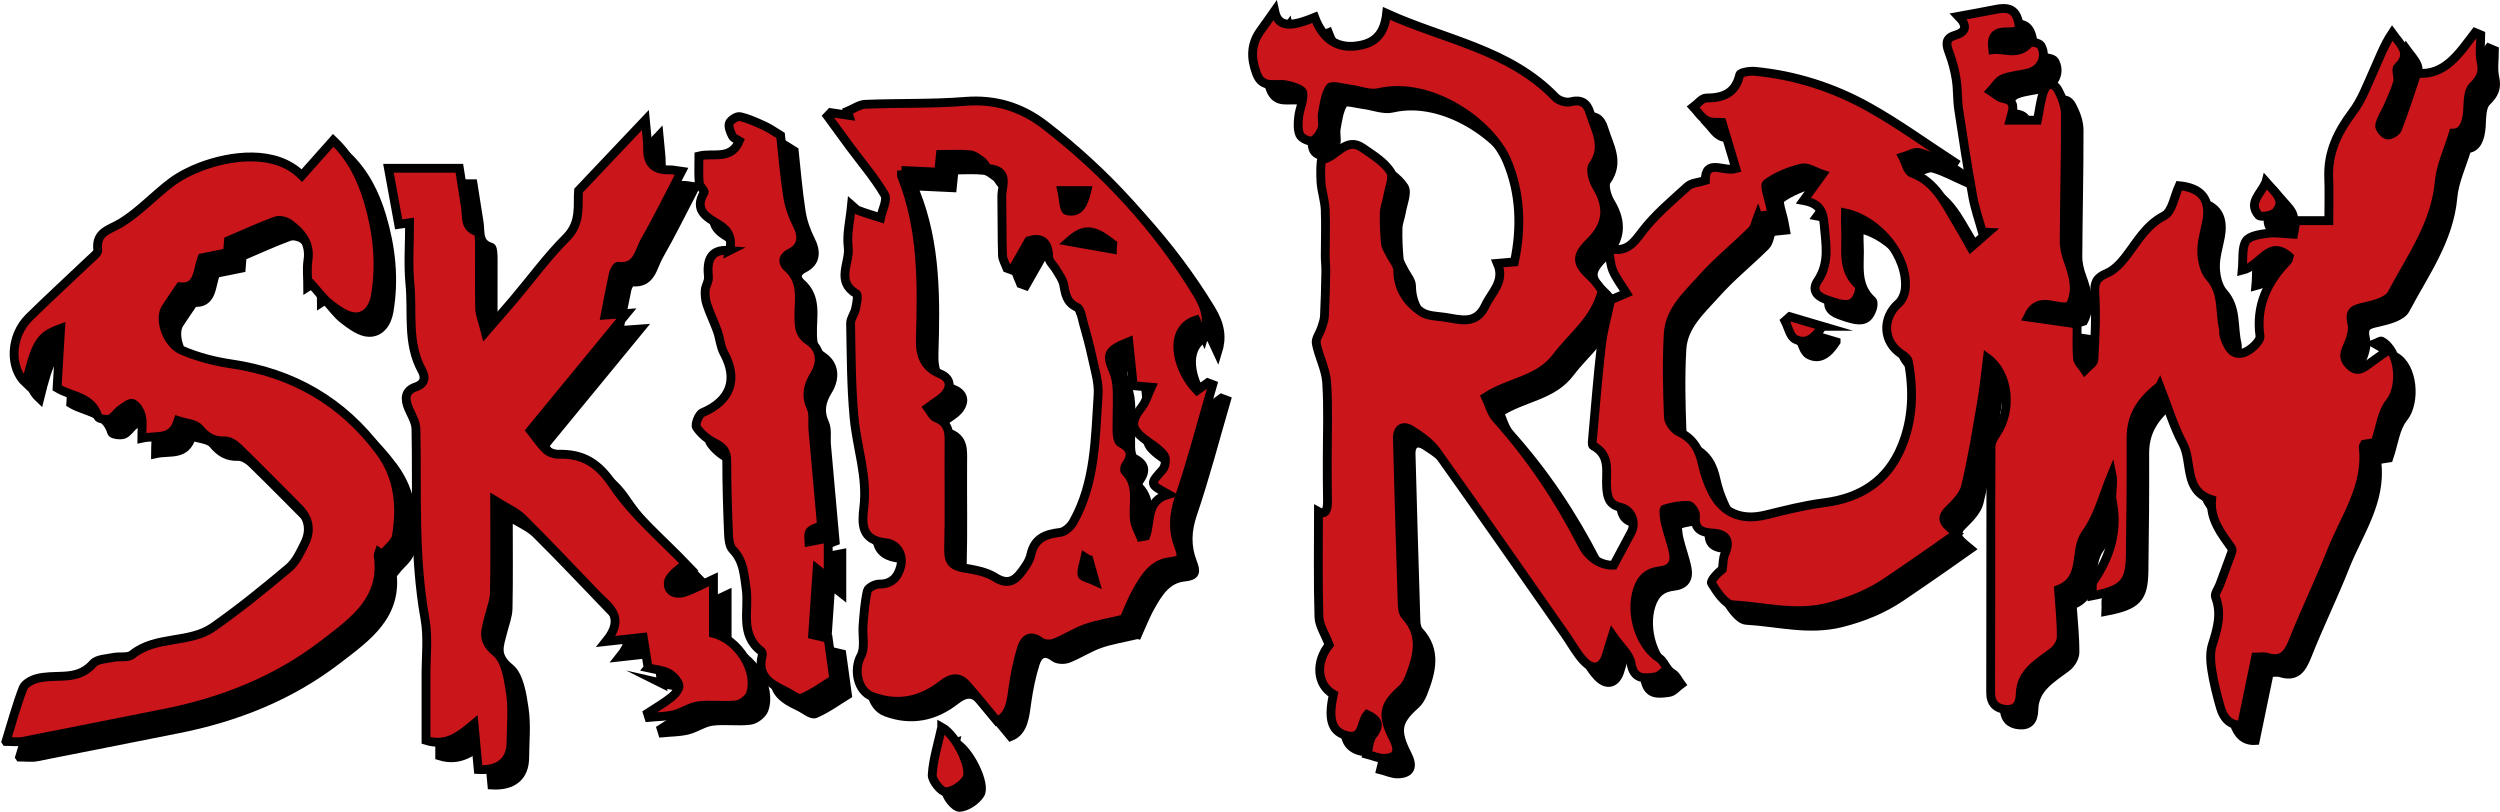 <?xml version="1.0" encoding="UTF-8"?> <svg xmlns="http://www.w3.org/2000/svg" xmlns:xlink="http://www.w3.org/1999/xlink" xmlns:xodm="http://www.corel.com/coreldraw/odm/2003" xml:space="preserve" width="192.992mm" height="62.667mm" version="1.1" style="shape-rendering:geometricPrecision; text-rendering:geometricPrecision; image-rendering:optimizeQuality; fill-rule:evenodd; clip-rule:evenodd" viewBox="0 0 193.253 62.752"> <defs> <style type="text/css"> .str0 {stroke:black;stroke-width:0.683;stroke-miterlimit:10} .fil1 {fill:none} .fil0 {fill:black} .fil2 {fill:#CA151A} </style> </defs> <g id="Layer_x0020_1">  <g id="_740324480"> <path class="fil0" d="M136.94 17.905c-0.157,0.398 -0.205,0.849 -0.454,1.097 -1.263,1.257 -2.667,2.381 -3.846,3.707 -1.118,1.257 -2.526,2.458 -2.628,4.293 -0.121,2.147 -0.07,4.306 0.014,6.456 0.015,0.402 0.451,0.962 0.836,1.141 1.095,0.513 1.55,1.366 1.788,2.475 0.152,0.708 0.403,1.412 0.717,2.066 0.825,1.718 2.294,2.326 4.157,1.872 1.497,-0.364 2.998,-0.754 4.521,-0.947 2.833,-0.358 4.91,-1.687 6.011,-4.353 0.876,-2.126 0.933,-4.349 0.511,-6.586 -0.038,-0.21 -0.307,-0.414 -0.516,-0.549 -1.449,-0.931 -1.536,-2.801 -0.23,-3.935 0.294,-0.256 0.486,-0.756 0.52,-1.161 0.2,-2.441 -2.042,-5.256 -4.621,-5.814 0,0.417 -0.021,0.825 0.004,1.23 0.09,1.503 -0.361,3.13 1.009,4.351 0.109,0.097 0.063,0.458 -0.012,0.66 -0.361,0.984 -0.914,1.045 -2.579,0.417 -0.753,-0.284 -1.002,-0.79 -0.577,-1.416 0.946,-1.391 0.626,-2.848 0.503,-4.356 -0.081,-0.976 -0.312,-1.623 -1.597,-1.857 0.544,-0.749 0.972,-1.34 1.47,-2.024 -0.564,-0.184 -1.15,-0.591 -1.613,-0.48 -0.953,0.227 -1.922,0.619 -2.702,1.192 -0.224,0.165 0.175,1.178 0.287,1.802 0.033,0.182 0.065,0.365 0.109,0.607 -0.435,0.046 -0.787,0.083 -1.08,0.113zm31.065 13.142l0 0c-1.551,1.202 -2.221,2.408 -2.215,4.008 0.012,3.028 -0.013,6.056 -0.058,9.084 -0.031,2.121 -0.539,2.657 -2.938,3.119 0.028,-0.416 -0.081,-0.878 0.1,-1.145 1.27,-1.889 1.905,-3.878 1.441,-6.185 -0.126,-0.632 0.134,-1.341 -0.024,-2.086 -0.649,1.546 -1.053,3.27 -2.015,4.586 -0.977,1.335 -0.014,3.534 -2.112,4.342 0.077,1.165 0.217,2.418 0.212,3.672 -0.002,0.386 -0.307,0.886 -0.628,1.133 -1.148,0.876 -2.508,1.597 -2.546,3.269 -0.018,0.848 -0.36,1.256 -1.122,1.196 -0.706,-0.055 -1.165,-0.45 -1.163,-1.293 0.018,-6.343 0.001,-12.686 0.027,-19.029 0.002,-0.358 0.248,-0.747 0.46,-1.069 1.178,-1.78 0.916,-4.558 -0.739,-5.77 -0.153,1.198 -0.255,2.3 -0.442,3.388 -0.378,2.196 -0.728,4.401 -1.251,6.564 -0.161,0.668 -0.781,1.276 -1.306,1.794 -0.8,0.791 -0.139,1.167 0.625,1.808 -0.697,0.491 -1.284,0.912 -1.878,1.323 -1.169,0.809 -2.334,1.624 -3.514,2.416 -1.394,0.934 -2.88,1.538 -4.548,1.964 -2.532,0.648 -4.935,-0.046 -7.378,-0.183 -0.591,-0.033 -1.216,-1.002 -1.629,-1.663 -0.115,-0.185 0.474,-0.808 0.838,-1.096 0.061,-0.402 0.042,-0.84 0.199,-1.199 0.431,-0.986 0.118,-1.524 -0.912,-1.583 -0.902,-0.052 -1.478,-0.268 -1.365,-1.353 0.026,-0.255 -0.338,-0.782 -0.538,-0.789 -0.624,-0.022 -1.268,0.101 -1.87,0.286 -0.083,0.025 -0.012,0.726 0.076,1.095 0.184,0.78 0.486,1.535 0.63,2.32 0.135,0.741 -0.163,1.251 -1.014,1.346 -0.91,0.103 -1.471,0.52 -1.785,1.513 -0.563,1.788 0.159,4.262 1.706,5.253 0.269,0.172 0.419,0.532 0.623,0.806 -0.307,0.222 -0.593,0.592 -0.923,0.636 -0.839,0.115 -1.683,0.258 -1.893,-1.065 -0.104,-0.659 -0.789,-1.225 -1.43,-2.149 -0.24,0.773 -0.36,1.131 -0.462,1.495 -0.285,1.025 -1.016,1.273 -1.753,0.494 -0.552,-0.585 -0.94,-1.327 -1.406,-1.995 -3.32,-4.746 -6.619,-9.506 -9.983,-14.219 -0.477,-0.669 -1.221,-1.185 -1.929,-1.638 -0.634,-0.405 -1.118,-0.163 -1.095,0.668 0.117,4.292 0.239,8.583 0.376,12.875 0.008,0.271 0.068,0.612 0.237,0.797 1.403,1.517 0.948,3.145 0.314,4.777 -0.128,0.333 -0.327,0.682 -0.591,0.915 -1.428,1.262 -1.566,2.01 -0.634,3.834 0.487,0.951 0.267,1.48 -0.704,1.512 -0.444,0.015 -0.896,-0.205 -1.344,-0.318 0.139,-0.505 0.145,-1.115 0.445,-1.493 0.655,-0.826 0.32,-1.221 -0.432,-1.577 -0.527,0.6 -0.252,2.039 -1.701,1.589 -1.063,-0.33 -1.325,-1.285 -0.912,-3.151 -1.32,-0.769 -1.378,-2.535 -0.326,-3.829 -0.318,-0.825 -0.772,-1.48 -0.792,-2.15 -0.084,-2.731 -0.035,-5.467 -0.035,-8.148 0.557,0.308 0.707,-0.142 0.696,-0.829 -0.017,-1.019 -0.017,-2.038 -0.018,-3.057 -0.004,-2.036 0.089,-4.079 -0.045,-6.107 -0.067,-1.015 -0.609,-1.989 -0.803,-3.007 -0.068,-0.357 0.271,-0.786 0.403,-1.189 0.098,-0.3 0.216,-0.61 0.232,-0.92 0.058,-1.15 0.084,-2.301 0.105,-3.452 0.008,-0.397 -0.044,-0.794 -0.044,-1.19 -0.001,-1.195 0.051,-2.392 -0.001,-3.584 -0.031,-0.704 -0.27,-1.397 -0.324,-2.103 -0.048,-0.612 -0.032,-1.759 0.065,-1.771 1.116,-0.135 1.829,-1.835 3.171,-0.893 0.765,0.537 1.637,1.058 2.125,1.806 0.278,0.427 -0.104,1.295 -0.214,1.961 -0.066,0.41 -0.247,0.811 -0.258,1.219 -0.021,0.787 0.015,1.58 0.087,2.364 0.027,0.286 0.219,0.56 0.351,0.833 0.206,0.428 0.603,0.848 0.607,1.273 0.006,1.438 0.728,2.46 1.81,3.204 0.475,0.327 1.192,0.33 1.808,0.417 1.175,0.166 2.43,0.651 3.154,-0.91 0.477,-1.03 1.541,-1.853 0.93,-3.254 0.464,-0.04 0.855,-0.073 1.313,-0.112 0.566,-2.672 0.467,-5.346 -0.58,-7.816 -1.247,-2.938 -5.899,-6.214 -9.916,-5.27 -0.682,0.16 -1.48,-0.182 -2.227,-0.275 -0.534,-0.066 -1.401,-0.325 -1.541,-0.114 -0.366,0.552 -0.45,1.308 -0.578,1.995 -0.071,0.385 0.093,0.83 -0.032,1.183 -0.132,0.369 -0.426,0.811 -0.756,0.933 -0.244,0.09 -0.842,-0.202 -0.956,-0.465 -0.178,-0.414 -0.141,-0.954 -0.086,-1.427 0.071,-0.621 0.406,-1.255 0.311,-1.832 -0.044,-0.268 -0.817,-0.5 -1.29,-0.596 -0.813,-0.162 -1.82,0.35 -2.279,-0.866 -0.45,-1.193 -0.456,-2.291 0.318,-3.345 0.351,-0.478 0.688,-0.967 1.075,-1.516 0.253,1.209 1.081,1.335 3.099,0.502 0.624,1.65 1.749,2.569 3.641,2.142 1.213,-0.275 1.769,-1.077 1.919,-2.438 4.48,2.04 9.476,2.766 13.049,6.477 0.251,0.26 0.806,0.442 1.143,0.358 0.869,-0.216 1.301,0.075 1.542,0.88 0.398,1.321 1.248,2.568 0.207,4.03 -0.232,0.326 0.016,1.19 0.298,1.652 0.95,1.557 0.833,2.945 -0.509,4.259 -1.121,1.098 -1.091,1.641 0.064,2.705 0.381,0.35 0.663,0.809 0.868,1.067 -0.55,2.275 -2.308,3.495 -3.529,5.119 -1.387,1.847 -3.588,1.882 -5.474,3.107 0.236,0.5 0.398,1.203 0.82,1.673 2.665,2.962 4.84,6.24 6.659,9.78 0.524,1.018 1.477,1.583 2.41,1.541 0.526,-0.986 0.934,-1.765 1.356,-2.538 0.393,-0.726 0.044,-1.737 -0.82,-1.932 -0.904,-0.204 -1.017,-0.78 -1.076,-1.51 -0.093,-1.16 0.364,-2.502 -1.057,-3.254 -0.102,-0.055 -0.044,-0.455 -0.022,-0.69 0.213,-2.366 0.396,-4.735 0.67,-7.093 0.126,-1.087 0.435,-2.153 0.715,-3.485 0.096,-0.042 0.492,-0.211 1.223,-0.524 -0.384,-0.617 -0.792,-1.139 -1.045,-1.728 -0.203,-0.473 -0.218,-1.028 -0.348,-1.711 1.429,0.319 1.932,-0.434 2.597,-1.309 0.996,-1.31 2.299,-2.396 3.528,-3.512 0.294,-0.267 0.816,-0.28 1.36,-0.451 -0.009,-1.734 1.409,-0.639 2.361,-0.914 -0.342,-1.144 -0.675,-2.262 -1.069,-3.579 -0.256,-0.021 -0.789,0.062 -1.18,-0.137 -0.415,-0.21 -0.696,-0.687 -1.036,-1.047 0.33,-0.244 0.66,-0.694 0.99,-0.694 1.324,-0.002 2.263,-0.369 2.599,-1.805 0.04,-0.175 0.78,-0.296 1.178,-0.258 3.125,0.301 6.08,1.251 8.798,2.768 2.289,1.277 4.423,2.832 6.626,4.264 -0.068,0.108 -0.136,0.215 -0.202,0.323 -0.835,-0.37 -1.645,-0.82 -2.514,-1.071 -0.366,-0.106 -0.854,0.211 -1.286,0.336 0.226,0.426 0.357,1.109 0.695,1.234 1.842,0.683 2.554,2.322 3.458,3.809 0.357,0.588 0.684,1.195 1.109,1.94 0.518,-0.454 0.921,-0.808 1.325,-1.161 -0.146,-0.008 -0.292,-0.015 -0.437,-0.022 -0.249,-0.907 -0.569,-1.802 -0.735,-2.724 -0.406,-2.247 -0.758,-4.504 -1.096,-6.763 -0.115,-0.764 -0.068,-1.553 -0.189,-2.315 -0.109,-0.693 -0.293,-1.387 -0.541,-2.043 -0.233,-0.614 -0.344,-1.128 0.432,-1.356 0.897,-0.266 0.995,-0.748 0.285,-1.473 1.076,-0.199 1.979,-0.354 2.876,-0.536 1.234,-0.249 1.711,0.136 1.851,1.531 -0.632,0.571 -2.353,-0.477 -2.081,1.584 0.946,-0.112 1.976,0.519 2.844,-0.534 0.092,-0.111 0.767,0.015 0.877,0.204 0.493,0.844 0.034,1.851 -0.921,2.113 -0.663,0.183 -1.383,0.205 -2.009,0.462 -0.381,0.156 -0.634,0.624 -0.944,0.952 0.313,0.196 0.607,0.505 0.944,0.566 1.128,0.204 0.727,0.939 0.541,1.687 0.777,0 1.473,0 2.126,0 0.16,-0.786 0.228,-1.527 0.47,-2.207 0.253,-0.707 0.803,-0.733 1.146,-0.088 0.298,0.56 0.543,1.228 0.544,1.85 0.01,3.263 -0.078,6.526 -0.093,9.789 -0.003,0.508 0.126,1.04 0.302,1.521 0.429,1.171 0.743,2.324 0.137,3.485 -1.034,0.405 -2.387,-0.958 -3.258,0.857 1.314,0.188 2.49,0.355 3.821,0.544 0,0.887 -0.051,1.779 0.026,2.66 0.028,0.315 0.363,0.602 0.558,0.902 0.246,-0.265 0.692,-0.518 0.707,-0.795 0.093,-1.7 0.182,-3.411 0.076,-5.106 -0.053,-0.853 0.114,-1.24 0.905,-1.569 0.546,-0.228 1.031,-0.724 1.411,-1.205 0.925,-1.167 1.582,-2.497 3.05,-3.257 0.616,-0.319 0.781,-1.516 1.153,-2.32 1.736,0.171 2.437,1.062 2.133,2.732 -0.145,0.797 -0.409,1.599 -0.387,2.393 0.019,0.664 0.198,1.479 0.617,1.945 1.057,1.175 0.743,2.624 1.055,3.942 0.047,0.196 -0.009,0.42 0.053,0.608 0.238,0.72 0.583,1.545 1.461,1.309 0.54,-0.145 1.367,-0.91 1.315,-1.295 -0.325,-2.375 0.56,-4.213 2.144,-5.842 0.072,-0.075 0.073,-0.219 0.104,-0.321 -1.567,-1.369 -2.146,0.707 -3.624,1.069 0.089,-0.9 -0.04,-1.725 0.293,-2.263 0.249,-0.4 1.086,-0.523 1.681,-0.599 0.635,-0.081 1.293,0.039 1.998,0.074 0.066,-0.37 0.119,-0.67 0.186,-1.051 0.809,0 1.574,0 2.538,0 0,-1.174 0.034,-2.26 -0.007,-3.344 -0.075,-1.95 0.702,-3.533 1.853,-5.06 0.691,-0.916 1.106,-2.049 1.586,-3.112 0.451,-0.996 0.824,-2.025 1.464,-2.987 0.625,0.875 1.551,1.579 0.438,2.637 -0.193,0.184 0.087,0.793 -0.016,1.159 -0.182,0.65 -0.48,1.269 -0.749,1.893 -0.212,0.489 -0.54,0.947 -0.639,1.453 -0.042,0.215 0.331,0.678 0.582,0.734 0.23,0.052 0.711,-0.229 0.804,-0.47 0.523,-1.359 0.963,-2.75 1.487,-4.299 2.189,0.217 3.285,-1.557 4.505,-3.145 0.145,0.062 0.292,0.123 0.438,0.184 0,0.699 -0.115,1.424 0.029,2.092 0.179,0.826 -0.039,1.288 -0.646,1.882 -0.393,0.385 -0.355,1.265 -0.404,1.931 -0.07,0.966 -0.372,1.665 -1.1,1.686 -0.41,1.359 -0.981,2.535 -1.088,3.752 -0.292,3.31 -2.21,5.898 -3.673,8.674 -0.29,0.549 -1.316,0.828 -2.055,0.992 -0.799,0.177 -1.276,0.261 -1.025,1.299 0.133,0.549 -0.119,1.256 -0.371,1.814 -0.251,0.558 -0.299,0.914 0.165,1.395 0.513,0.533 0.904,0.373 1.372,0.024 0.481,-0.357 0.974,-0.696 1.565,-1.116 -0.383,-0.221 -0.606,-0.35 -0.962,-0.555 0.26,-0.103 0.439,-0.241 0.521,-0.198 1.405,0.741 1.612,3.54 0.638,4.733 -0.625,0.765 -0.736,1.95 -1.129,3.1 -0.12,0.019 -0.471,0.075 -0.821,0.131 -0.039,0.079 -0.111,0.156 -0.102,0.223 0.363,3.047 -1.427,5.444 -2.46,8.059 -0.914,2.311 -2.012,4.548 -2.926,6.859 -0.408,1.029 -0.841,1.717 -2.081,1.327 -0.22,-0.069 -0.481,-0.009 -0.847,-0.009 -0.361,1.743 -0.715,3.452 -1.087,5.25 -0.85,0.06 -1.386,-0.484 -1.631,-1.326 -0.282,-0.974 -0.531,-1.965 -0.684,-2.965 -0.096,-0.629 -0.133,-1.335 0.054,-1.926 0.386,-1.223 0.739,-2.39 0.243,-3.676 -0.094,-0.241 0.209,-0.634 0.329,-0.957 0.305,-0.821 0.613,-1.64 0.908,-2.465 0.039,-0.109 0.065,-0.28 0.008,-0.359 -0.805,-1.13 -1.682,-2.227 -1.547,-3.744 -2.187,-0.692 -1.459,-2.909 -2.231,-4.345 -0.719,-1.336 -1.149,-2.827 -1.78,-4.438z"></path> <path class="fil1 str0" d="M136.94 17.905c-0.157,0.398 -0.205,0.849 -0.454,1.097 -1.263,1.257 -2.667,2.381 -3.846,3.707 -1.118,1.257 -2.526,2.458 -2.628,4.293 -0.121,2.147 -0.07,4.306 0.014,6.456 0.015,0.402 0.451,0.962 0.836,1.141 1.095,0.513 1.55,1.366 1.788,2.475 0.152,0.708 0.403,1.412 0.717,2.066 0.825,1.718 2.294,2.326 4.157,1.872 1.497,-0.364 2.998,-0.754 4.521,-0.947 2.833,-0.358 4.91,-1.687 6.011,-4.353 0.876,-2.126 0.933,-4.349 0.511,-6.586 -0.038,-0.21 -0.307,-0.414 -0.516,-0.549 -1.449,-0.931 -1.536,-2.801 -0.23,-3.935 0.294,-0.256 0.486,-0.756 0.52,-1.161 0.2,-2.441 -2.042,-5.256 -4.621,-5.814 0,0.417 -0.021,0.825 0.004,1.23 0.09,1.503 -0.361,3.13 1.009,4.351 0.109,0.097 0.063,0.458 -0.012,0.66 -0.361,0.984 -0.914,1.045 -2.579,0.417 -0.753,-0.284 -1.002,-0.79 -0.577,-1.416 0.946,-1.391 0.626,-2.848 0.503,-4.356 -0.081,-0.976 -0.312,-1.623 -1.597,-1.857 0.544,-0.749 0.972,-1.34 1.47,-2.024 -0.564,-0.184 -1.15,-0.591 -1.613,-0.48 -0.953,0.227 -1.922,0.619 -2.702,1.192 -0.224,0.165 0.175,1.178 0.287,1.802 0.033,0.182 0.065,0.365 0.109,0.607 -0.435,0.046 -0.787,0.083 -1.08,0.113z"></path> <path class="fil1 str0" d="M168.005 31.046c-1.551,1.202 -2.221,2.408 -2.215,4.008 0.012,3.028 -0.013,6.056 -0.058,9.084 -0.031,2.121 -0.539,2.657 -2.938,3.119 0.028,-0.416 -0.081,-0.878 0.1,-1.145 1.27,-1.889 1.905,-3.878 1.441,-6.185 -0.126,-0.632 0.134,-1.341 -0.024,-2.086 -0.649,1.546 -1.053,3.27 -2.015,4.586 -0.977,1.335 -0.014,3.534 -2.112,4.342 0.077,1.165 0.217,2.418 0.212,3.672 -0.002,0.386 -0.307,0.886 -0.628,1.133 -1.148,0.876 -2.508,1.597 -2.546,3.269 -0.018,0.848 -0.36,1.256 -1.122,1.196 -0.706,-0.055 -1.165,-0.45 -1.163,-1.293 0.018,-6.343 0.001,-12.686 0.027,-19.029 0.002,-0.358 0.248,-0.747 0.46,-1.069 1.178,-1.78 0.916,-4.558 -0.739,-5.77 -0.153,1.198 -0.255,2.3 -0.442,3.388 -0.378,2.196 -0.728,4.401 -1.251,6.564 -0.161,0.668 -0.781,1.276 -1.306,1.794 -0.8,0.791 -0.139,1.167 0.625,1.808 -0.697,0.491 -1.284,0.912 -1.878,1.323 -1.169,0.809 -2.334,1.624 -3.514,2.416 -1.394,0.934 -2.88,1.538 -4.548,1.964 -2.532,0.648 -4.935,-0.046 -7.378,-0.183 -0.591,-0.033 -1.216,-1.002 -1.629,-1.663 -0.115,-0.185 0.474,-0.808 0.838,-1.096 0.061,-0.402 0.042,-0.84 0.199,-1.199 0.431,-0.986 0.118,-1.524 -0.912,-1.583 -0.902,-0.052 -1.478,-0.268 -1.365,-1.353 0.026,-0.255 -0.338,-0.782 -0.538,-0.789 -0.624,-0.022 -1.268,0.101 -1.87,0.286 -0.083,0.025 -0.012,0.726 0.076,1.095 0.184,0.78 0.486,1.535 0.63,2.32 0.135,0.741 -0.163,1.251 -1.014,1.346 -0.91,0.103 -1.471,0.52 -1.785,1.513 -0.563,1.788 0.159,4.262 1.706,5.253 0.269,0.172 0.419,0.532 0.623,0.806 -0.307,0.222 -0.593,0.592 -0.923,0.636 -0.839,0.115 -1.683,0.258 -1.893,-1.065 -0.104,-0.659 -0.789,-1.225 -1.43,-2.149 -0.24,0.773 -0.36,1.131 -0.462,1.495 -0.285,1.025 -1.016,1.273 -1.753,0.494 -0.552,-0.585 -0.94,-1.327 -1.406,-1.995 -3.32,-4.746 -6.619,-9.506 -9.983,-14.219 -0.477,-0.669 -1.221,-1.185 -1.929,-1.638 -0.634,-0.405 -1.118,-0.163 -1.095,0.668 0.117,4.292 0.239,8.583 0.376,12.875 0.008,0.271 0.068,0.612 0.237,0.797 1.403,1.517 0.948,3.145 0.314,4.777 -0.128,0.333 -0.327,0.682 -0.591,0.915 -1.428,1.262 -1.566,2.01 -0.634,3.834 0.487,0.951 0.267,1.48 -0.704,1.512 -0.444,0.015 -0.896,-0.205 -1.344,-0.318 0.139,-0.505 0.145,-1.115 0.445,-1.493 0.655,-0.826 0.32,-1.221 -0.432,-1.577 -0.527,0.6 -0.252,2.039 -1.701,1.589 -1.063,-0.33 -1.325,-1.285 -0.912,-3.151 -1.32,-0.769 -1.378,-2.535 -0.326,-3.829 -0.318,-0.825 -0.772,-1.48 -0.792,-2.15 -0.084,-2.731 -0.035,-5.467 -0.035,-8.148 0.557,0.308 0.707,-0.142 0.696,-0.829 -0.017,-1.019 -0.017,-2.038 -0.018,-3.057 -0.004,-2.036 0.089,-4.079 -0.045,-6.107 -0.067,-1.015 -0.609,-1.989 -0.803,-3.007 -0.068,-0.357 0.271,-0.786 0.403,-1.189 0.098,-0.3 0.216,-0.61 0.232,-0.92 0.058,-1.15 0.084,-2.301 0.105,-3.452 0.008,-0.397 -0.044,-0.794 -0.044,-1.19 -0.001,-1.195 0.051,-2.392 -0.001,-3.584 -0.031,-0.704 -0.27,-1.397 -0.324,-2.103 -0.048,-0.612 -0.032,-1.759 0.065,-1.771 1.116,-0.135 1.829,-1.835 3.171,-0.893 0.765,0.537 1.637,1.058 2.125,1.806 0.278,0.427 -0.104,1.295 -0.214,1.961 -0.066,0.41 -0.247,0.811 -0.258,1.219 -0.021,0.787 0.015,1.58 0.087,2.364 0.027,0.286 0.219,0.56 0.351,0.833 0.206,0.428 0.603,0.848 0.607,1.273 0.006,1.438 0.728,2.46 1.81,3.204 0.475,0.327 1.192,0.33 1.808,0.417 1.175,0.166 2.43,0.651 3.154,-0.91 0.477,-1.03 1.541,-1.853 0.93,-3.254 0.464,-0.04 0.855,-0.073 1.313,-0.112 0.566,-2.672 0.467,-5.346 -0.58,-7.816 -1.247,-2.938 -5.899,-6.214 -9.916,-5.27 -0.682,0.16 -1.48,-0.182 -2.227,-0.275 -0.534,-0.066 -1.401,-0.325 -1.541,-0.114 -0.366,0.552 -0.45,1.308 -0.578,1.995 -0.071,0.385 0.093,0.83 -0.032,1.183 -0.132,0.369 -0.426,0.811 -0.756,0.933 -0.244,0.09 -0.842,-0.202 -0.956,-0.465 -0.178,-0.414 -0.141,-0.954 -0.086,-1.427 0.071,-0.621 0.406,-1.255 0.311,-1.832 -0.044,-0.268 -0.817,-0.5 -1.29,-0.596 -0.813,-0.162 -1.82,0.35 -2.279,-0.866 -0.45,-1.193 -0.456,-2.291 0.318,-3.345 0.351,-0.478 0.688,-0.967 1.075,-1.516 0.253,1.209 1.081,1.335 3.099,0.502 0.624,1.65 1.749,2.569 3.641,2.142 1.213,-0.275 1.769,-1.077 1.919,-2.438 4.48,2.04 9.476,2.766 13.049,6.477 0.251,0.26 0.806,0.442 1.143,0.358 0.869,-0.216 1.301,0.075 1.542,0.88 0.398,1.321 1.248,2.568 0.207,4.03 -0.232,0.326 0.016,1.19 0.298,1.652 0.95,1.557 0.833,2.945 -0.509,4.259 -1.121,1.098 -1.091,1.641 0.064,2.705 0.381,0.35 0.663,0.809 0.868,1.067 -0.55,2.275 -2.308,3.495 -3.529,5.119 -1.387,1.847 -3.588,1.882 -5.474,3.107 0.236,0.5 0.398,1.203 0.82,1.673 2.665,2.962 4.84,6.24 6.659,9.78 0.524,1.018 1.477,1.583 2.41,1.541 0.526,-0.986 0.934,-1.765 1.356,-2.538 0.393,-0.726 0.044,-1.737 -0.82,-1.932 -0.904,-0.204 -1.017,-0.78 -1.076,-1.51 -0.093,-1.16 0.364,-2.502 -1.057,-3.254 -0.102,-0.055 -0.044,-0.455 -0.022,-0.69 0.213,-2.366 0.396,-4.735 0.67,-7.093 0.126,-1.087 0.435,-2.153 0.715,-3.485 0.096,-0.042 0.492,-0.211 1.223,-0.524 -0.384,-0.617 -0.792,-1.139 -1.045,-1.728 -0.203,-0.473 -0.218,-1.028 -0.348,-1.711 1.429,0.319 1.932,-0.434 2.597,-1.309 0.996,-1.31 2.299,-2.396 3.528,-3.512 0.294,-0.267 0.816,-0.28 1.36,-0.451 -0.009,-1.734 1.409,-0.639 2.361,-0.914 -0.342,-1.144 -0.675,-2.262 -1.069,-3.579 -0.256,-0.021 -0.789,0.062 -1.18,-0.137 -0.415,-0.21 -0.696,-0.687 -1.036,-1.047 0.33,-0.244 0.66,-0.694 0.99,-0.694 1.324,-0.002 2.263,-0.369 2.599,-1.805 0.04,-0.175 0.78,-0.296 1.178,-0.258 3.125,0.301 6.08,1.251 8.798,2.768 2.289,1.277 4.423,2.832 6.626,4.264 -0.068,0.108 -0.136,0.215 -0.202,0.323 -0.835,-0.37 -1.645,-0.82 -2.514,-1.071 -0.366,-0.106 -0.854,0.211 -1.286,0.336 0.226,0.426 0.357,1.109 0.695,1.234 1.842,0.683 2.554,2.322 3.458,3.809 0.357,0.588 0.684,1.195 1.109,1.94 0.518,-0.454 0.921,-0.808 1.325,-1.161 -0.146,-0.008 -0.292,-0.015 -0.437,-0.022 -0.249,-0.907 -0.569,-1.802 -0.735,-2.724 -0.406,-2.247 -0.758,-4.504 -1.096,-6.763 -0.115,-0.764 -0.068,-1.553 -0.189,-2.315 -0.109,-0.693 -0.293,-1.387 -0.541,-2.043 -0.233,-0.614 -0.344,-1.128 0.432,-1.356 0.897,-0.266 0.995,-0.748 0.285,-1.473 1.076,-0.199 1.979,-0.354 2.876,-0.536 1.234,-0.249 1.711,0.136 1.851,1.531 -0.632,0.571 -2.353,-0.477 -2.081,1.584 0.946,-0.112 1.976,0.519 2.844,-0.534 0.092,-0.111 0.767,0.015 0.877,0.204 0.493,0.844 0.034,1.851 -0.921,2.113 -0.663,0.183 -1.383,0.205 -2.009,0.462 -0.381,0.156 -0.634,0.624 -0.944,0.952 0.313,0.196 0.607,0.505 0.944,0.566 1.128,0.204 0.727,0.939 0.541,1.687 0.777,0 1.473,0 2.126,0 0.16,-0.786 0.228,-1.527 0.47,-2.207 0.253,-0.707 0.803,-0.733 1.146,-0.088 0.298,0.56 0.543,1.228 0.544,1.85 0.01,3.263 -0.078,6.526 -0.093,9.789 -0.003,0.508 0.126,1.04 0.302,1.521 0.429,1.171 0.743,2.324 0.137,3.485 -1.034,0.405 -2.387,-0.958 -3.258,0.857 1.314,0.188 2.49,0.355 3.821,0.544 0,0.887 -0.051,1.779 0.026,2.66 0.028,0.315 0.363,0.602 0.558,0.902 0.246,-0.265 0.692,-0.518 0.707,-0.795 0.093,-1.7 0.182,-3.411 0.076,-5.106 -0.053,-0.853 0.114,-1.24 0.905,-1.569 0.546,-0.228 1.031,-0.724 1.411,-1.205 0.925,-1.167 1.582,-2.497 3.05,-3.257 0.616,-0.319 0.781,-1.516 1.153,-2.32 1.736,0.171 2.437,1.062 2.133,2.732 -0.145,0.797 -0.409,1.599 -0.387,2.393 0.019,0.664 0.198,1.479 0.617,1.945 1.057,1.175 0.743,2.624 1.055,3.942 0.047,0.196 -0.009,0.42 0.053,0.608 0.238,0.72 0.583,1.545 1.461,1.309 0.54,-0.145 1.367,-0.91 1.315,-1.295 -0.325,-2.375 0.56,-4.213 2.144,-5.842 0.072,-0.075 0.073,-0.219 0.104,-0.321 -1.567,-1.369 -2.146,0.707 -3.624,1.069 0.089,-0.9 -0.04,-1.725 0.293,-2.263 0.249,-0.4 1.086,-0.523 1.681,-0.599 0.635,-0.081 1.293,0.039 1.998,0.074 0.066,-0.37 0.119,-0.67 0.186,-1.051 0.809,0 1.574,0 2.538,0 0,-1.174 0.034,-2.26 -0.007,-3.344 -0.075,-1.95 0.702,-3.533 1.853,-5.06 0.691,-0.916 1.106,-2.049 1.586,-3.112 0.451,-0.996 0.824,-2.025 1.464,-2.987 0.625,0.875 1.551,1.579 0.438,2.637 -0.193,0.184 0.087,0.793 -0.016,1.159 -0.182,0.65 -0.48,1.269 -0.749,1.893 -0.212,0.489 -0.54,0.947 -0.639,1.453 -0.042,0.215 0.331,0.678 0.582,0.734 0.23,0.052 0.711,-0.229 0.804,-0.47 0.523,-1.359 0.963,-2.75 1.487,-4.299 2.189,0.217 3.285,-1.557 4.505,-3.145 0.145,0.062 0.292,0.123 0.438,0.184 0,0.699 -0.115,1.424 0.029,2.092 0.179,0.826 -0.039,1.288 -0.646,1.882 -0.393,0.385 -0.355,1.265 -0.404,1.931 -0.07,0.966 -0.372,1.665 -1.1,1.686 -0.41,1.359 -0.981,2.535 -1.088,3.752 -0.292,3.31 -2.21,5.898 -3.673,8.674 -0.29,0.549 -1.316,0.828 -2.055,0.992 -0.799,0.177 -1.276,0.261 -1.025,1.299 0.133,0.549 -0.119,1.256 -0.371,1.814 -0.251,0.558 -0.299,0.914 0.165,1.395 0.513,0.533 0.904,0.373 1.372,0.024 0.481,-0.357 0.974,-0.696 1.565,-1.116 -0.383,-0.221 -0.606,-0.35 -0.962,-0.555 0.26,-0.103 0.439,-0.241 0.521,-0.198 1.405,0.741 1.612,3.54 0.638,4.733 -0.625,0.765 -0.736,1.95 -1.129,3.1 -0.12,0.019 -0.471,0.075 -0.821,0.131 -0.039,0.079 -0.111,0.156 -0.102,0.223 0.363,3.047 -1.427,5.444 -2.46,8.059 -0.914,2.311 -2.012,4.548 -2.926,6.859 -0.408,1.029 -0.841,1.717 -2.081,1.327 -0.22,-0.069 -0.481,-0.009 -0.847,-0.009 -0.361,1.743 -0.715,3.452 -1.087,5.25 -0.85,0.06 -1.386,-0.484 -1.631,-1.326 -0.282,-0.974 -0.531,-1.965 -0.684,-2.965 -0.096,-0.629 -0.133,-1.335 0.054,-1.926 0.386,-1.223 0.739,-2.39 0.243,-3.676 -0.094,-0.241 0.209,-0.634 0.329,-0.957 0.305,-0.821 0.613,-1.64 0.908,-2.465 0.039,-0.109 0.065,-0.28 0.008,-0.359 -0.805,-1.13 -1.682,-2.227 -1.547,-3.744 -2.187,-0.692 -1.459,-2.909 -2.231,-4.345 -0.719,-1.336 -1.149,-2.827 -1.78,-4.438z"></path> <path class="fil0" d="M85.236 44.483c-0.102,-0.065 -0.202,-0.13 -0.304,-0.196 -0.095,0.449 -0.286,0.907 -0.238,1.34 0.02,0.172 0.566,0.287 1.004,0.489 -0.212,-0.748 -0.337,-1.191 -0.462,-1.634zm-0.163 -28.549l0 0c-0.661,0 -1.164,0 -1.939,0 0.126,0.546 0.149,1.486 0.393,1.548 0.962,0.242 1.301,-0.513 1.546,-1.548zm1.964 4.524l0 0c0.012,-0.133 0.022,-0.267 0.034,-0.399 -1.518,-1.184 -2.196,-1.26 -3.388,-0.194 1.222,0.216 2.288,0.405 3.354,0.594zm1.625 10.556l0 0c-0.119,-1.142 -0.234,-2.25 -0.354,-3.395 -1.657,0.675 -1.751,0.952 -1.154,2.363 0.197,0.465 0.25,1.015 0.265,1.53 0.028,1.02 -0.035,2.042 -0.016,3.062 0.005,0.296 0.076,0.761 0.263,0.855 0.906,0.455 0.932,1.017 0.393,1.764 -0.075,0.104 -0.097,0.366 -0.027,0.438 1.121,1.121 0.546,2.545 0.728,3.834 0.06,0.426 0.309,0.826 0.471,1.238 0.132,-0.023 0.264,-0.046 0.396,-0.069 0.426,-1.153 -0.015,-2.717 1.738,-3.218 -1.47,-0.807 -1.441,-0.782 -0.433,-1.913 0.207,-0.233 0.285,-0.861 0.121,-1.086 -0.333,-0.458 -0.857,-0.787 -1.332,-1.129 -1.264,-0.91 -1.323,-1.44 -0.38,-2.659 0.307,-0.399 0.446,-0.928 0.705,-1.492 -0.628,-0.056 -0.985,-0.087 -1.383,-0.122zm-17.909 -16.637l0 0c0.941,0.045 1.861,0.087 2.862,0.135 0.048,-0.47 0.087,-0.86 0.139,-1.369 0.762,0 1.539,-0.055 2.3,0.025 0.337,0.035 0.664,0.32 0.961,0.539 0.188,0.139 0.298,0.513 0.465,0.528 1.657,0.14 1.005,1.329 1.02,2.197 0.026,1.5 0.003,3.003 0.05,4.503 0.011,0.339 0.226,0.67 0.348,1.004 0.131,0.047 0.261,0.095 0.392,0.142 0.405,-0.712 0.81,-1.423 1.294,-2.273 0.888,-0.277 1.51,-0.01 1.538,1.266 0.007,0.331 0.389,0.648 0.579,0.982 0.211,0.37 0.499,0.734 0.577,1.135 0.14,0.729 0.207,1.384 1.036,1.766 0.297,0.138 0.374,0.809 0.499,1.253 0.247,0.874 0.491,1.752 0.676,2.641 0.199,0.948 0.518,1.923 0.454,2.862 -0.228,3.353 -0.203,6.778 -1.921,9.836 -0.202,0.358 -0.646,0.768 -1.016,0.81 -1.145,0.128 -1.989,0.459 -2.266,1.73 -0.107,0.494 -0.449,0.963 -0.768,1.38 -0.526,0.688 -1.087,0.933 -1.982,0.369 -0.687,-0.433 -1.586,-0.59 -2.415,-0.726 -0.879,-0.145 -1.215,-0.485 -1.189,-1.427 0.07,-2.659 0.012,-5.32 0.031,-7.98 0.005,-0.905 0.096,-1.784 -1.007,-2.207 -0.278,-0.107 -0.437,-0.52 -0.644,-0.784 0.56,-0.429 1.113,-0.693 1.425,-1.129 0.406,-0.568 0.311,-1.159 -0.454,-1.479 -1.21,-0.506 -1.576,-1.41 -1.536,-2.722 0.127,-4.247 0.183,-8.504 -1.443,-12.558 -0.041,-0.102 -0.005,-0.236 -0.005,-0.449zm17.184 34.674l0 0c-1.21,0.288 -2.105,0.422 -2.94,0.722 -0.839,0.3 -1.601,0.808 -2.433,1.132 -0.304,0.118 -0.814,0.099 -1.056,-0.086 -0.787,-0.601 -1.254,-0.239 -1.48,0.475 -0.301,0.954 -0.504,1.95 -0.645,2.943 -0.162,1.146 -0.244,2.288 -1.254,2.7 -0.844,-1.011 -1.573,-1.927 -2.35,-2.801 -0.602,-0.678 -1.199,-0.563 -1.903,-0.011 -1.611,1.262 -3.417,1.655 -5.397,0.917 -1.138,-0.423 -1.454,-2.092 -0.873,-3.144 0.345,-0.626 0.102,-1.565 0.166,-2.36 0.072,-0.895 0.132,-1.798 0.333,-2.667 0.055,-0.24 0.593,-0.526 0.905,-0.521 0.967,0.015 1.447,-0.53 1.661,-1.329 0.258,-0.964 -0.299,-1.779 -1.134,-1.865 -1.922,-0.199 -1.86,-1.446 -1.702,-2.763 0.281,-2.356 -0.533,-4.574 -0.752,-6.86 -0.234,-2.431 -0.227,-4.886 -0.274,-7.331 -0.008,-0.378 0.303,-0.752 0.385,-1.145 0.082,-0.385 0.216,-1.055 0.06,-1.148 -1.631,-0.965 -0.479,-2.41 -0.63,-3.594 -0.131,-1.025 0.149,-2.102 0.259,-3.273 0.199,0.168 0.336,0.357 0.517,0.426 0.566,0.213 1.149,0.381 1.725,0.567 0.124,-0.606 0.548,-1.388 0.315,-1.785 -0.772,-1.314 -1.783,-2.488 -2.696,-3.72 -0.58,-0.782 -1.15,-1.572 -1.724,-2.359 0.084,-0.089 0.169,-0.177 0.253,-0.267 0.467,0.069 0.933,0.138 1.401,0.208 -0.034,-0.104 -0.067,-0.208 -0.101,-0.312 0.455,-0.188 0.905,-0.521 1.367,-0.54 2.573,-0.106 5.159,-0.02 7.724,-0.226 2.346,-0.189 4.366,0.447 6.168,1.838 4.699,3.624 8.666,7.93 11.762,13.006 0.774,1.271 0.878,2.24 0.523,3.369 -0.235,-0.507 -0.422,-0.91 -0.607,-1.31 -2.16,0.697 -1.588,3.695 0.079,5.439 0.269,-0.193 0.55,-0.393 0.829,-0.593 0.128,0.049 0.255,0.098 0.383,0.147 -0.858,2.944 -1.629,5.918 -2.616,8.818 -0.438,1.289 -0.471,2.489 -0.015,3.674 0.305,0.796 0.298,1.09 -0.628,1.185 -1.335,0.136 -1.987,1.194 -2.571,2.224 -0.458,0.807 -0.788,1.687 -1.031,2.22z"></path> <path class="fil1 str0" d="M85.236 44.483c-0.102,-0.065 -0.202,-0.13 -0.304,-0.196 -0.095,0.449 -0.286,0.907 -0.238,1.34 0.02,0.172 0.566,0.287 1.004,0.489 -0.212,-0.748 -0.337,-1.191 -0.462,-1.634z"></path> <path class="fil1 str0" d="M85.073 15.934c-0.661,0 -1.164,0 -1.939,0 0.126,0.546 0.149,1.486 0.393,1.548 0.962,0.242 1.301,-0.513 1.546,-1.548z"></path> <path class="fil1 str0" d="M87.037 20.457c0.012,-0.133 0.022,-0.267 0.034,-0.399 -1.518,-1.184 -2.196,-1.26 -3.388,-0.194 1.222,0.216 2.288,0.405 3.354,0.594z"></path> <path class="fil1 str0" d="M88.661 31.014c-0.119,-1.142 -0.234,-2.25 -0.354,-3.395 -1.657,0.675 -1.751,0.952 -1.154,2.363 0.197,0.465 0.25,1.015 0.265,1.53 0.028,1.02 -0.035,2.042 -0.016,3.062 0.005,0.296 0.076,0.761 0.263,0.855 0.906,0.455 0.932,1.017 0.393,1.764 -0.075,0.104 -0.097,0.366 -0.027,0.438 1.121,1.121 0.546,2.545 0.728,3.834 0.06,0.426 0.309,0.826 0.471,1.238 0.132,-0.023 0.264,-0.046 0.396,-0.069 0.426,-1.153 -0.015,-2.717 1.738,-3.218 -1.47,-0.807 -1.441,-0.782 -0.433,-1.913 0.207,-0.233 0.285,-0.861 0.121,-1.086 -0.333,-0.458 -0.857,-0.787 -1.332,-1.129 -1.264,-0.91 -1.323,-1.44 -0.38,-2.659 0.307,-0.399 0.446,-0.928 0.705,-1.492 -0.628,-0.056 -0.985,-0.087 -1.383,-0.122z"></path> <path class="fil1 str0" d="M70.752 14.376c0,0.213 -0.036,0.347 0.005,0.449 1.626,4.054 1.57,8.31 1.443,12.558 -0.04,1.312 0.326,2.216 1.536,2.722 0.765,0.32 0.859,0.911 0.454,1.479 -0.312,0.436 -0.864,0.7 -1.425,1.129 0.207,0.263 0.366,0.677 0.644,0.784 1.103,0.422 1.012,1.302 1.007,2.207 -0.019,2.66 0.039,5.322 -0.031,7.98 -0.025,0.943 0.311,1.283 1.189,1.427 0.829,0.136 1.728,0.292 2.415,0.726 0.894,0.564 1.455,0.32 1.982,-0.369 0.319,-0.417 0.661,-0.886 0.768,-1.38 0.277,-1.271 1.12,-1.602 2.266,-1.73 0.37,-0.042 0.814,-0.451 1.016,-0.81 1.718,-3.058 1.693,-6.484 1.921,-9.836 0.064,-0.94 -0.256,-1.915 -0.454,-2.862 -0.185,-0.889 -0.429,-1.767 -0.676,-2.641 -0.126,-0.443 -0.202,-1.115 -0.499,-1.253 -0.829,-0.383 -0.896,-1.038 -1.036,-1.766 -0.077,-0.401 -0.365,-0.765 -0.577,-1.135 -0.191,-0.334 -0.572,-0.651 -0.579,-0.982 -0.028,-1.277 -0.65,-1.544 -1.538,-1.266 -0.484,0.85 -0.889,1.562 -1.294,2.273 -0.131,-0.047 -0.262,-0.095 -0.392,-0.142 -0.121,-0.334 -0.337,-0.666 -0.348,-1.004 -0.047,-1.5 -0.024,-3.003 -0.05,-4.503 -0.016,-0.868 0.637,-2.057 -1.02,-2.197 -0.167,-0.015 -0.278,-0.389 -0.465,-0.528 -0.296,-0.218 -0.624,-0.503 -0.961,-0.539 -0.761,-0.08 -1.538,-0.025 -2.3,-0.025 -0.052,0.51 -0.091,0.899 -0.139,1.369 -1.001,-0.048 -1.92,-0.09 -2.862,-0.135z"></path> <path class="fil1 str0" d="M87.936 49.051c-1.21,0.288 -2.105,0.422 -2.94,0.722 -0.839,0.3 -1.601,0.808 -2.433,1.132 -0.304,0.118 -0.814,0.099 -1.056,-0.086 -0.787,-0.601 -1.254,-0.239 -1.48,0.475 -0.301,0.954 -0.504,1.95 -0.645,2.943 -0.162,1.146 -0.244,2.288 -1.254,2.7 -0.844,-1.011 -1.573,-1.927 -2.35,-2.801 -0.602,-0.678 -1.199,-0.563 -1.903,-0.011 -1.611,1.262 -3.417,1.655 -5.397,0.917 -1.138,-0.423 -1.454,-2.092 -0.873,-3.144 0.345,-0.626 0.102,-1.565 0.166,-2.36 0.072,-0.895 0.132,-1.798 0.333,-2.667 0.055,-0.24 0.593,-0.526 0.905,-0.521 0.967,0.015 1.447,-0.53 1.661,-1.329 0.258,-0.964 -0.299,-1.779 -1.134,-1.865 -1.922,-0.199 -1.86,-1.446 -1.702,-2.763 0.281,-2.356 -0.533,-4.574 -0.752,-6.86 -0.234,-2.431 -0.227,-4.886 -0.274,-7.331 -0.008,-0.378 0.303,-0.752 0.385,-1.145 0.082,-0.385 0.216,-1.055 0.06,-1.148 -1.631,-0.965 -0.479,-2.41 -0.63,-3.594 -0.131,-1.025 0.149,-2.102 0.259,-3.273 0.199,0.168 0.336,0.357 0.517,0.426 0.566,0.213 1.149,0.381 1.725,0.567 0.124,-0.606 0.548,-1.388 0.315,-1.785 -0.772,-1.314 -1.783,-2.488 -2.696,-3.72 -0.58,-0.782 -1.15,-1.572 -1.724,-2.359 0.084,-0.089 0.169,-0.177 0.253,-0.267 0.467,0.069 0.933,0.138 1.401,0.208 -0.034,-0.104 -0.067,-0.208 -0.101,-0.312 0.455,-0.188 0.905,-0.521 1.367,-0.54 2.573,-0.106 5.159,-0.02 7.724,-0.226 2.346,-0.189 4.366,0.447 6.168,1.838 4.699,3.624 8.666,7.93 11.762,13.006 0.774,1.271 0.878,2.24 0.523,3.369 -0.235,-0.507 -0.422,-0.91 -0.607,-1.31 -2.16,0.697 -1.588,3.695 0.079,5.439 0.269,-0.193 0.55,-0.393 0.829,-0.593 0.128,0.049 0.255,0.098 0.383,0.147 -0.858,2.944 -1.629,5.918 -2.616,8.818 -0.438,1.289 -0.471,2.489 -0.015,3.674 0.305,0.796 0.298,1.09 -0.628,1.185 -1.335,0.136 -1.987,1.194 -2.571,2.224 -0.458,0.807 -0.788,1.687 -1.031,2.22z"></path> <path class="fil0" d="M51.157 52.826c-0.138,-0.86 -0.253,-1.581 -0.377,-2.36 -0.802,0.089 -1.606,0.177 -2.873,0.318 1.554,-1.92 0.153,-2.692 -0.746,-3.628 -1.896,-1.976 -3.778,-3.966 -5.721,-5.895 -0.505,-0.5 -1.218,-0.791 -2.146,-1.373 0,2.681 0.03,4.918 -0.019,7.153 -0.014,0.615 -0.268,1.225 -0.417,1.837 -0.24,0.985 -0.647,1.8 0.532,2.74 0.751,0.598 0.965,2.049 1.13,3.16 0.185,1.241 0.051,2.531 0.04,3.799 -0.012,1.444 -0.905,2.202 -2.535,2.109 -0.103,-1.112 -0.207,-2.237 -0.325,-3.529 -1.097,0.916 -2.132,1.768 -3.709,1.276 0,-1.655 0.006,-3.324 -0.002,-4.994 -0.007,-1.472 0.176,-2.981 -0.08,-4.41 -0.875,-4.865 -0.597,-9.766 -0.695,-14.658 -0.01,-0.531 -0.337,-1.067 -0.561,-1.581 -0.327,-0.746 -0.307,-1.396 0.553,-1.686 0.748,-0.254 0.732,-0.789 0.471,-1.26 -1.171,-2.116 -0.71,-4.448 -0.928,-6.68 -0.15,-1.536 -0.028,-3.099 -0.028,-4.743 -0.409,0.06 -0.698,0.102 -0.844,0.123 -0.268,-1.468 -0.524,-2.875 -0.791,-4.338 1.63,0 3.509,0 5.481,0 0.165,1.042 0.327,2.034 0.478,3.028 0.109,0.719 -0.113,1.577 0.925,1.879 0.13,0.039 0.151,0.589 0.153,0.903 0.012,1.677 -0.025,3.354 0.017,5.029 0.012,0.484 0.225,0.963 0.446,1.837 0.91,-1.054 1.567,-1.798 2.207,-2.556 1.343,-1.591 2.58,-3.289 4.048,-4.756 1.172,-1.172 0.848,-2.544 0.941,-3.639 1.738,-1.835 3.33,-3.516 5.158,-5.446 0.084,0.973 0.191,1.599 0.18,2.224 -0.019,1.191 0.58,1.657 1.704,1.621 0.237,-0.007 0.475,0.058 0.916,0.116 -0.967,1.854 -1.834,3.637 -2.82,5.352 -0.477,0.83 -0.571,2.177 -2.089,1.988 -0.098,-0.012 -0.311,0.356 -0.358,0.572 -0.229,1.047 -0.421,2.102 -0.634,3.196 0.392,-0.028 0.859,-0.063 1.648,-0.12 -2.613,3.181 -5.055,6.155 -7.423,9.038 0.415,0.524 0.762,1.053 1.204,1.483 0.224,0.217 0.624,0.365 0.941,0.358 1.899,-0.043 3.081,0.654 4.236,2.372 1.591,2.366 3.884,4.259 5.867,6.345 -0.108,0.006 -0.481,-0.084 -0.657,0.063 -0.383,0.318 -0.909,0.741 -0.937,1.152 -0.048,0.717 0.611,0.949 1.224,0.749 0.726,-0.237 1.403,-0.623 2.268,-1.023 0,1.455 0,2.845 0,4.187 1.974,0.492 3.46,2.973 2.856,4.685 -0.131,0.373 -0.676,0.788 -1.074,0.838 -0.967,0.124 -1.971,-0.047 -2.937,0.076 -0.652,0.081 -1.25,0.527 -1.904,0.686 -0.626,0.153 -1.291,0.146 -1.941,0.209 -0.033,-0.106 -0.066,-0.212 -0.099,-0.318 0.621,-0.408 1.272,-0.779 1.85,-1.241 0.281,-0.225 0.64,-0.673 0.578,-0.925 -0.092,-0.37 -0.472,-0.763 -0.832,-0.949 -0.45,-0.232 -1.004,-0.265 -1.551,-0.393z"></path> <path class="fil1 str0" d="M51.157 52.826c-0.138,-0.86 -0.253,-1.581 -0.377,-2.36 -0.802,0.089 -1.606,0.177 -2.873,0.318 1.554,-1.92 0.153,-2.692 -0.746,-3.628 -1.896,-1.976 -3.778,-3.966 -5.721,-5.895 -0.505,-0.5 -1.218,-0.791 -2.146,-1.373 0,2.681 0.03,4.918 -0.019,7.153 -0.014,0.615 -0.268,1.225 -0.417,1.837 -0.24,0.985 -0.647,1.8 0.532,2.74 0.751,0.598 0.965,2.049 1.13,3.16 0.185,1.241 0.051,2.531 0.04,3.799 -0.012,1.444 -0.905,2.202 -2.535,2.109 -0.103,-1.112 -0.207,-2.237 -0.325,-3.529 -1.097,0.916 -2.132,1.768 -3.709,1.276 0,-1.655 0.006,-3.324 -0.002,-4.994 -0.007,-1.472 0.176,-2.981 -0.08,-4.41 -0.875,-4.865 -0.597,-9.766 -0.695,-14.658 -0.01,-0.531 -0.337,-1.067 -0.561,-1.581 -0.327,-0.746 -0.307,-1.396 0.553,-1.686 0.748,-0.254 0.732,-0.789 0.471,-1.26 -1.171,-2.116 -0.71,-4.448 -0.928,-6.68 -0.15,-1.536 -0.028,-3.099 -0.028,-4.743 -0.409,0.06 -0.698,0.102 -0.844,0.123 -0.268,-1.468 -0.524,-2.875 -0.791,-4.338 1.63,0 3.509,0 5.481,0 0.165,1.042 0.327,2.034 0.478,3.028 0.109,0.719 -0.113,1.577 0.925,1.879 0.13,0.039 0.151,0.589 0.153,0.903 0.012,1.677 -0.025,3.354 0.017,5.029 0.012,0.484 0.225,0.963 0.446,1.837 0.91,-1.054 1.567,-1.798 2.207,-2.556 1.343,-1.591 2.58,-3.289 4.048,-4.756 1.172,-1.172 0.848,-2.544 0.941,-3.639 1.738,-1.835 3.33,-3.516 5.158,-5.446 0.084,0.973 0.191,1.599 0.18,2.224 -0.019,1.191 0.58,1.657 1.704,1.621 0.237,-0.007 0.475,0.058 0.916,0.116 -0.967,1.854 -1.834,3.637 -2.82,5.352 -0.477,0.83 -0.571,2.177 -2.089,1.988 -0.098,-0.012 -0.311,0.356 -0.358,0.572 -0.229,1.047 -0.421,2.102 -0.634,3.196 0.392,-0.028 0.859,-0.063 1.648,-0.12 -2.613,3.181 -5.055,6.155 -7.423,9.038 0.415,0.524 0.762,1.053 1.204,1.483 0.224,0.217 0.624,0.365 0.941,0.358 1.899,-0.043 3.081,0.654 4.236,2.372 1.591,2.366 3.884,4.259 5.867,6.345 -0.108,0.006 -0.481,-0.084 -0.657,0.063 -0.383,0.318 -0.909,0.741 -0.937,1.152 -0.048,0.717 0.611,0.949 1.224,0.749 0.726,-0.237 1.403,-0.623 2.268,-1.023 0,1.455 0,2.845 0,4.187 1.974,0.492 3.46,2.973 2.856,4.685 -0.131,0.373 -0.676,0.788 -1.074,0.838 -0.967,0.124 -1.971,-0.047 -2.937,0.076 -0.652,0.081 -1.25,0.527 -1.904,0.686 -0.626,0.153 -1.291,0.146 -1.941,0.209 -0.033,-0.106 -0.066,-0.212 -0.099,-0.318 0.621,-0.408 1.272,-0.779 1.85,-1.241 0.281,-0.225 0.64,-0.673 0.578,-0.925 -0.092,-0.37 -0.472,-0.763 -0.832,-0.949 -0.45,-0.232 -1.004,-0.265 -1.551,-0.393z"></path> <path class="fil0" d="M1.519 58.515c0.447,-1.439 0.814,-2.811 1.322,-4.129 0.132,-0.344 0.676,-0.638 1.085,-0.741 0.623,-0.157 1.292,-0.146 1.943,-0.172 0.914,-0.036 1.704,-0.207 2.377,-0.974 0.311,-0.354 1.038,-0.366 1.587,-0.48 0.478,-0.1 1.112,0.051 1.433,-0.209 1.847,-1.498 4.419,-0.834 6.266,-2.129 2.027,-1.421 3.96,-2.985 5.853,-4.583 0.56,-0.472 0.907,-1.239 1.241,-1.925 0.476,-0.975 0.31,-1.901 -0.472,-2.686 -1.559,-1.564 -3.106,-3.141 -4.688,-4.682 -0.271,-0.264 -0.7,-0.534 -1.045,-0.522 -0.868,0.031 -1.404,-0.301 -1.959,-0.959 -0.32,-0.38 -1.058,-0.408 -1.639,-0.603 -0.475,1.565 -1.656,1.105 -2.805,1.354 0,-0.676 0.085,-1.212 -0.027,-1.703 -0.085,-0.372 -0.354,-0.818 -0.67,-0.979 -0.189,-0.097 -0.649,0.258 -0.945,0.469 -0.295,0.211 -0.498,0.599 -0.813,0.715 -0.269,0.1 -0.89,-0.004 -0.928,-0.139 -0.461,-1.613 -2.047,-1.567 -3.165,-2.246 0.087,-1.48 0.177,-2.992 0.272,-4.598 -1.603,0.575 -1.903,1.084 -2.678,4.232 -1.303,-1.195 -1.215,-3.651 0.244,-5.086 1.545,-1.518 3.145,-2.98 4.713,-4.474 0.231,-0.221 0.623,-0.513 0.596,-0.729 -0.178,-1.434 0.905,-1.558 1.806,-2.111 1.394,-0.857 2.534,-2.116 3.854,-3.109 0.691,-0.521 1.5,-0.927 2.313,-1.235 2.266,-0.856 5.751,-1.368 7.804,0.692 0.782,-0.88 1.562,-1.758 2.422,-2.725 1.357,1.278 2.169,2.903 2.694,4.659 0.719,2.405 0.991,4.862 0.561,7.371 -0.16,0.932 -0.699,1.632 -1.551,1.616 -0.652,-0.013 -1.351,-0.532 -1.922,-0.966 -0.553,-0.42 -0.969,-1.02 -1.445,-1.541 -0.102,0.065 -0.204,0.13 -0.306,0.195 0,-0.692 -0.083,-1.395 0.018,-2.072 0.196,-1.322 -0.518,-2.141 -1.454,-2.828 -0.262,-0.193 -0.746,-0.308 -1.035,-0.203 -1.189,0.434 -2.341,0.966 -3.657,1.526 -0.011,0.135 -0.039,0.486 -0.073,0.929 -0.655,0.132 -1.318,0.266 -1.978,0.399 -0.364,0.986 -0.246,2.378 -1.694,2.238 -0.427,0.633 -0.782,1.139 -1.115,1.659 -0.535,0.836 0.077,2.74 1.261,3.252 1.204,0.521 2.525,0.859 3.828,1.052 4.753,0.703 8.584,2.893 11.46,6.757 1.472,1.978 1.675,4.217 1.297,6.528 -0.086,0.531 -0.716,0.975 -1.095,1.46 -0.082,-0.06 -0.165,-0.119 -0.247,-0.18 -0.025,0.077 -0.082,0.156 -0.072,0.227 0.501,3.436 -1.907,5.094 -4.172,6.84 -3.689,2.845 -7.891,4.5 -12.431,5.39 -3.622,0.71 -7.239,1.449 -10.862,2.153 -0.388,0.076 -0.804,0.01 -1.304,0.01z"></path> <path class="fil1 str0" d="M1.519 58.515c0.447,-1.439 0.814,-2.811 1.322,-4.129 0.132,-0.344 0.676,-0.638 1.085,-0.741 0.623,-0.157 1.292,-0.146 1.943,-0.172 0.914,-0.036 1.704,-0.207 2.377,-0.974 0.311,-0.354 1.038,-0.366 1.587,-0.48 0.478,-0.1 1.112,0.051 1.433,-0.209 1.847,-1.498 4.419,-0.834 6.266,-2.129 2.027,-1.421 3.96,-2.985 5.853,-4.583 0.56,-0.472 0.907,-1.239 1.241,-1.925 0.476,-0.975 0.31,-1.901 -0.472,-2.686 -1.559,-1.564 -3.106,-3.141 -4.688,-4.682 -0.271,-0.264 -0.7,-0.534 -1.045,-0.522 -0.868,0.031 -1.404,-0.301 -1.959,-0.959 -0.32,-0.38 -1.058,-0.408 -1.639,-0.603 -0.475,1.565 -1.656,1.105 -2.805,1.354 0,-0.676 0.085,-1.212 -0.027,-1.703 -0.085,-0.372 -0.354,-0.818 -0.67,-0.979 -0.189,-0.097 -0.649,0.258 -0.945,0.469 -0.295,0.211 -0.498,0.599 -0.813,0.715 -0.269,0.1 -0.89,-0.004 -0.928,-0.139 -0.461,-1.613 -2.047,-1.567 -3.165,-2.246 0.087,-1.48 0.177,-2.992 0.272,-4.598 -1.603,0.575 -1.903,1.084 -2.678,4.232 -1.303,-1.195 -1.215,-3.651 0.244,-5.086 1.545,-1.518 3.145,-2.98 4.713,-4.474 0.231,-0.221 0.623,-0.513 0.596,-0.729 -0.178,-1.434 0.905,-1.558 1.806,-2.111 1.394,-0.857 2.534,-2.116 3.854,-3.109 0.691,-0.521 1.5,-0.927 2.313,-1.235 2.266,-0.856 5.751,-1.368 7.804,0.692 0.782,-0.88 1.562,-1.758 2.422,-2.725 1.357,1.278 2.169,2.903 2.694,4.659 0.719,2.405 0.991,4.862 0.561,7.371 -0.16,0.932 -0.699,1.632 -1.551,1.616 -0.652,-0.013 -1.351,-0.532 -1.922,-0.966 -0.553,-0.42 -0.969,-1.02 -1.445,-1.541 -0.102,0.065 -0.204,0.13 -0.306,0.195 0,-0.692 -0.083,-1.395 0.018,-2.072 0.196,-1.322 -0.518,-2.141 -1.454,-2.828 -0.262,-0.193 -0.746,-0.308 -1.035,-0.203 -1.189,0.434 -2.341,0.966 -3.657,1.526 -0.011,0.135 -0.039,0.486 -0.073,0.929 -0.655,0.132 -1.318,0.266 -1.978,0.399 -0.364,0.986 -0.246,2.378 -1.694,2.238 -0.427,0.633 -0.782,1.139 -1.115,1.659 -0.535,0.836 0.077,2.74 1.261,3.252 1.204,0.521 2.525,0.859 3.828,1.052 4.753,0.703 8.584,2.893 11.46,6.757 1.472,1.978 1.675,4.217 1.297,6.528 -0.086,0.531 -0.716,0.975 -1.095,1.46 -0.082,-0.06 -0.165,-0.119 -0.247,-0.18 -0.025,0.077 -0.082,0.156 -0.072,0.227 0.501,3.436 -1.907,5.094 -4.172,6.84 -3.689,2.845 -7.891,4.5 -12.431,5.39 -3.622,0.71 -7.239,1.449 -10.862,2.153 -0.388,0.076 -0.804,0.01 -1.304,0.01z"></path> <path class="fil0" d="M57.455 20.562c0.231,-0.993 -0.113,-1.582 -0.876,-2.035 -0.912,-0.541 -1.907,-1.081 -1.095,-2.447 0.073,-0.123 -0.357,-0.476 -0.38,-0.737 -0.058,-0.676 -0.019,-1.361 -0.019,-2.081 1.11,-0.28 2.478,0.358 3.12,-1.175 -0.147,-0.095 -0.437,-0.18 -0.534,-0.367 -0.159,-0.302 -0.335,-0.722 -0.236,-0.996 0.091,-0.249 0.58,-0.56 0.819,-0.507 0.664,0.147 1.298,0.446 1.924,0.73 0.386,0.176 0.734,0.433 1.217,0.726 0.158,1.444 0.286,3.062 0.534,4.663 0.118,0.76 0.378,1.528 0.729,2.213 0.474,0.927 0.409,1.729 -0.496,2.184 -0.724,0.362 -0.576,0.848 -0.246,1.137 1.3,1.135 0.847,2.613 0.894,3.987 0.024,0.709 0.063,1.23 0.796,1.714 0.917,0.606 0.985,1.663 0.395,2.62 -0.505,0.821 -0.679,1.582 -0.253,2.524 0.22,0.483 0.094,1.121 0.144,1.687 0.216,2.456 0.438,4.912 0.665,7.435 -1.023,0.384 -1.023,0.384 -0.969,1.246 0.466,-0.089 0.925,-0.178 1.487,-0.287 0,1.027 0,1.972 0,3.082 -0.351,-0.277 -0.603,-0.474 -0.857,-0.674 -0.114,1.67 -0.223,3.268 -0.346,5.061 0.199,0.047 0.726,0.171 1.202,0.283 0.137,0.995 0.271,1.975 0.435,3.163 -0.696,0.427 -1.545,1.054 -2.487,1.461 -0.289,0.126 -0.84,-0.35 -1.269,-0.553 -1.147,-0.541 -2.187,-1.152 -1.787,-2.716 0.027,-0.109 0.014,-0.299 -0.055,-0.352 -1.711,-1.283 -0.939,-3.186 -1.177,-4.82 -0.159,-1.095 -0.187,-2.163 -1.036,-3.036 -0.263,-0.27 -0.312,-0.818 -0.329,-1.244 -0.076,-1.878 -0.135,-3.759 -0.135,-5.638 0,-0.729 -0.301,-1.067 -0.932,-1.376 -0.547,-0.267 -1.074,-0.712 -1.406,-1.213 -0.133,-0.2 0.174,-1.003 0.456,-1.121 2.171,-0.919 2.779,-2.572 1.665,-4.613 -0.275,-0.503 -0.309,-1.13 -0.505,-1.682 -0.246,-0.694 -0.577,-1.358 -0.81,-2.055 -0.117,-0.35 -0.156,-0.748 -0.133,-1.118 0.022,-0.343 0.284,-0.69 0.25,-1.015 -0.132,-1.266 0.11,-2.189 1.638,-2.057z"></path> <path class="fil1 str0" d="M57.455 20.562c0.231,-0.993 -0.113,-1.582 -0.876,-2.035 -0.912,-0.541 -1.907,-1.081 -1.095,-2.447 0.073,-0.123 -0.357,-0.476 -0.38,-0.737 -0.058,-0.676 -0.019,-1.361 -0.019,-2.081 1.11,-0.28 2.478,0.358 3.12,-1.175 -0.147,-0.095 -0.437,-0.18 -0.534,-0.367 -0.159,-0.302 -0.335,-0.722 -0.236,-0.996 0.091,-0.249 0.58,-0.56 0.819,-0.507 0.664,0.147 1.298,0.446 1.924,0.73 0.386,0.176 0.734,0.433 1.217,0.726 0.158,1.444 0.286,3.062 0.534,4.663 0.118,0.76 0.378,1.528 0.729,2.213 0.474,0.927 0.409,1.729 -0.496,2.184 -0.724,0.362 -0.576,0.848 -0.246,1.137 1.3,1.135 0.847,2.613 0.894,3.987 0.024,0.709 0.063,1.23 0.796,1.714 0.917,0.606 0.985,1.663 0.395,2.62 -0.505,0.821 -0.679,1.582 -0.253,2.524 0.22,0.483 0.094,1.121 0.144,1.687 0.216,2.456 0.438,4.912 0.665,7.435 -1.023,0.384 -1.023,0.384 -0.969,1.246 0.466,-0.089 0.925,-0.178 1.487,-0.287 0,1.027 0,1.972 0,3.082 -0.351,-0.277 -0.603,-0.474 -0.857,-0.674 -0.114,1.67 -0.223,3.268 -0.346,5.061 0.199,0.047 0.726,0.171 1.202,0.283 0.137,0.995 0.271,1.975 0.435,3.163 -0.696,0.427 -1.545,1.054 -2.487,1.461 -0.289,0.126 -0.84,-0.35 -1.269,-0.553 -1.147,-0.541 -2.187,-1.152 -1.787,-2.716 0.027,-0.109 0.014,-0.299 -0.055,-0.352 -1.711,-1.283 -0.939,-3.186 -1.177,-4.82 -0.159,-1.095 -0.187,-2.163 -1.036,-3.036 -0.263,-0.27 -0.312,-0.818 -0.329,-1.244 -0.076,-1.878 -0.135,-3.759 -0.135,-5.638 0,-0.729 -0.301,-1.067 -0.932,-1.376 -0.547,-0.267 -1.074,-0.712 -1.406,-1.213 -0.133,-0.2 0.174,-1.003 0.456,-1.121 2.171,-0.919 2.779,-2.572 1.665,-4.613 -0.275,-0.503 -0.309,-1.13 -0.505,-1.682 -0.246,-0.694 -0.577,-1.358 -0.81,-2.055 -0.117,-0.35 -0.156,-0.748 -0.133,-1.118 0.022,-0.343 0.284,-0.69 0.25,-1.015 -0.132,-1.266 0.11,-2.189 1.638,-2.057z"></path> <path class="fil0" d="M73.852 57.409c1.142,0.622 2.384,3.257 1.918,3.986 -0.323,0.504 -1.046,0.993 -1.609,1.015 -0.351,0.015 -1.072,-0.87 -1.044,-1.317 0.074,-1.212 0.458,-2.405 0.736,-3.684z"></path> <path class="fil1 str0" d="M73.852 57.409c1.142,0.622 2.384,3.257 1.918,3.986 -0.323,0.504 -1.046,0.993 -1.609,1.015 -0.351,0.015 -1.072,-0.87 -1.044,-1.317 0.074,-1.212 0.458,-2.405 0.736,-3.684z"></path> <path class="fil0" d="M176.219 15.268c0.715,0.827 1.538,1.409 0.766,2.315 -0.242,0.284 -1.172,0.441 -1.33,0.259 -0.845,-0.969 0.147,-1.627 0.564,-2.574z"></path> <path class="fil1 str0" d="M176.219 15.268c0.715,0.827 1.538,1.409 0.766,2.315 -0.242,0.284 -1.172,0.441 -1.33,0.259 -0.845,-0.969 0.147,-1.627 0.564,-2.574z"></path> <path class="fil0" d="M141.932 26.425c-0.612,0.942 -1.284,1.433 -2.117,0.988 -0.396,-0.212 -0.527,-0.922 -0.777,-1.407 0.124,-0.109 0.246,-0.218 0.369,-0.326 0.801,0.237 1.603,0.473 2.525,0.745z"></path> <path class="fil1 str0" d="M141.932 26.425c-0.612,0.942 -1.284,1.433 -2.117,0.988 -0.396,-0.212 -0.527,-0.922 -0.777,-1.407 0.124,-0.109 0.246,-0.218 0.369,-0.326 0.801,0.237 1.603,0.473 2.525,0.745z"></path> <path class="fil2" d="M135.884 16.705c-0.157,0.398 -0.205,0.849 -0.454,1.097 -1.262,1.257 -2.665,2.381 -3.845,3.707 -1.118,1.257 -2.525,2.459 -2.628,4.293 -0.12,2.146 -0.07,4.306 0.014,6.456 0.015,0.402 0.451,0.961 0.836,1.141 1.096,0.512 1.551,1.365 1.789,2.474 0.152,0.709 0.403,1.411 0.717,2.067 0.824,1.718 2.293,2.326 4.156,1.872 1.496,-0.364 2.999,-0.754 4.522,-0.947 2.833,-0.358 4.909,-1.686 6.01,-4.353 0.877,-2.126 0.934,-4.349 0.511,-6.586 -0.039,-0.21 -0.308,-0.415 -0.516,-0.548 -1.45,-0.931 -1.536,-2.801 -0.231,-3.934 0.293,-0.256 0.486,-0.757 0.52,-1.162 0.199,-2.441 -2.043,-5.256 -4.621,-5.814 0,0.417 -0.021,0.825 0.004,1.23 0.09,1.502 -0.36,3.129 1.009,4.351 0.109,0.097 0.062,0.458 -0.012,0.66 -0.362,0.984 -0.915,1.045 -2.579,0.417 -0.753,-0.284 -1.003,-0.79 -0.578,-1.415 0.946,-1.392 0.626,-2.848 0.503,-4.356 -0.08,-0.976 -0.311,-1.623 -1.597,-1.857 0.544,-0.749 0.973,-1.34 1.469,-2.025 -0.564,-0.184 -1.15,-0.59 -1.613,-0.48 -0.952,0.227 -1.922,0.619 -2.701,1.191 -0.224,0.165 0.175,1.178 0.287,1.802 0.033,0.183 0.065,0.365 0.109,0.607 -0.435,0.045 -0.787,0.082 -1.08,0.113zm31.065 13.141l0 0c-1.551,1.203 -2.22,2.409 -2.215,4.009 0.012,3.027 -0.012,6.057 -0.058,9.084 -0.031,2.122 -0.539,2.657 -2.937,3.118 0.027,-0.415 -0.081,-0.877 0.1,-1.145 1.27,-1.888 1.905,-3.877 1.441,-6.185 -0.126,-0.632 0.133,-1.341 -0.025,-2.086 -0.648,1.546 -1.052,3.271 -2.015,4.587 -0.976,1.335 -0.014,3.535 -2.112,4.341 0.078,1.165 0.217,2.419 0.213,3.672 -0.001,0.386 -0.307,0.887 -0.628,1.132 -1.148,0.877 -2.508,1.598 -2.546,3.269 -0.019,0.848 -0.361,1.256 -1.122,1.196 -0.706,-0.056 -1.166,-0.451 -1.163,-1.292 0.017,-6.343 0,-12.686 0.027,-19.029 0.002,-0.36 0.247,-0.747 0.459,-1.069 1.178,-1.781 0.917,-4.559 -0.739,-5.77 -0.153,1.198 -0.255,2.3 -0.443,3.388 -0.377,2.196 -0.728,4.401 -1.251,6.564 -0.161,0.668 -0.781,1.275 -1.306,1.793 -0.801,0.791 -0.14,1.168 0.625,1.808 -0.697,0.492 -1.284,0.912 -1.879,1.323 -1.169,0.809 -2.334,1.625 -3.514,2.416 -1.394,0.935 -2.88,1.539 -4.548,1.966 -2.531,0.646 -4.934,-0.048 -7.378,-0.183 -0.591,-0.033 -1.216,-1.003 -1.628,-1.665 -0.116,-0.184 0.472,-0.806 0.837,-1.095 0.061,-0.403 0.041,-0.841 0.199,-1.201 0.431,-0.985 0.119,-1.523 -0.911,-1.582 -0.902,-0.052 -1.478,-0.268 -1.365,-1.352 0.026,-0.255 -0.338,-0.782 -0.537,-0.789 -0.625,-0.022 -1.269,0.101 -1.87,0.286 -0.083,0.025 -0.012,0.727 0.075,1.095 0.186,0.78 0.487,1.535 0.631,2.32 0.135,0.74 -0.163,1.251 -1.013,1.346 -0.911,0.103 -1.473,0.521 -1.786,1.513 -0.564,1.788 0.158,4.263 1.705,5.253 0.27,0.172 0.42,0.532 0.624,0.807 -0.307,0.221 -0.594,0.591 -0.924,0.635 -0.839,0.116 -1.683,0.258 -1.893,-1.065 -0.105,-0.659 -0.79,-1.226 -1.43,-2.149 -0.24,0.772 -0.361,1.131 -0.462,1.495 -0.286,1.025 -1.015,1.273 -1.754,0.494 -0.552,-0.586 -0.94,-1.327 -1.407,-1.996 -3.318,-4.746 -6.618,-9.505 -9.981,-14.219 -0.477,-0.667 -1.223,-1.184 -1.93,-1.637 -0.633,-0.405 -1.118,-0.163 -1.094,0.667 0.116,4.293 0.239,8.584 0.376,12.874 0.008,0.272 0.068,0.613 0.238,0.797 1.403,1.517 0.947,3.145 0.314,4.777 -0.13,0.334 -0.328,0.682 -0.592,0.915 -1.428,1.262 -1.566,2.01 -0.633,3.834 0.486,0.951 0.267,1.482 -0.705,1.512 -0.444,0.014 -0.896,-0.204 -1.344,-0.317 0.139,-0.506 0.144,-1.116 0.445,-1.493 0.655,-0.826 0.318,-1.221 -0.432,-1.578 -0.527,0.6 -0.253,2.039 -1.7,1.591 -1.065,-0.33 -1.326,-1.286 -0.912,-3.152 -1.321,-0.769 -1.379,-2.535 -0.327,-3.83 -0.317,-0.823 -0.771,-1.48 -0.792,-2.149 -0.084,-2.732 -0.035,-5.468 -0.035,-8.15 0.557,0.309 0.706,-0.141 0.696,-0.827 -0.018,-1.019 -0.017,-2.039 -0.019,-3.057 -0.004,-2.038 0.089,-4.079 -0.045,-6.107 -0.068,-1.014 -0.609,-1.989 -0.803,-3.007 -0.068,-0.357 0.271,-0.786 0.402,-1.189 0.098,-0.301 0.216,-0.611 0.231,-0.92 0.058,-1.15 0.084,-2.301 0.105,-3.452 0.009,-0.397 -0.044,-0.794 -0.044,-1.19 -0.002,-1.195 0.05,-2.393 -0.002,-3.585 -0.031,-0.704 -0.27,-1.397 -0.325,-2.102 -0.046,-0.612 -0.031,-1.759 0.066,-1.771 1.116,-0.135 1.828,-1.835 3.17,-0.893 0.766,0.537 1.637,1.059 2.126,1.806 0.278,0.427 -0.104,1.295 -0.214,1.962 -0.067,0.41 -0.247,0.811 -0.258,1.219 -0.02,0.787 0.015,1.58 0.087,2.364 0.027,0.286 0.22,0.559 0.351,0.832 0.206,0.427 0.603,0.848 0.605,1.273 0.007,1.438 0.729,2.46 1.811,3.204 0.475,0.327 1.192,0.33 1.808,0.416 1.174,0.166 2.43,0.651 3.154,-0.91 0.476,-1.03 1.542,-1.853 0.929,-3.254 0.465,-0.04 0.855,-0.073 1.314,-0.112 0.566,-2.672 0.467,-5.346 -0.581,-7.816 -1.246,-2.938 -5.898,-6.214 -9.915,-5.27 -0.682,0.161 -1.481,-0.182 -2.228,-0.275 -0.533,-0.066 -1.4,-0.324 -1.54,-0.113 -0.367,0.551 -0.45,1.308 -0.578,1.995 -0.071,0.385 0.093,0.831 -0.033,1.182 -0.131,0.37 -0.426,0.812 -0.756,0.934 -0.244,0.091 -0.842,-0.202 -0.956,-0.464 -0.179,-0.415 -0.141,-0.954 -0.085,-1.428 0.071,-0.621 0.406,-1.256 0.311,-1.832 -0.044,-0.268 -0.817,-0.501 -1.29,-0.596 -0.814,-0.162 -1.821,0.35 -2.279,-0.866 -0.45,-1.192 -0.456,-2.291 0.317,-3.345 0.352,-0.478 0.688,-0.967 1.076,-1.516 0.253,1.209 1.08,1.335 3.098,0.502 0.624,1.649 1.75,2.569 3.642,2.141 1.213,-0.275 1.769,-1.077 1.919,-2.438 4.48,2.04 9.476,2.767 13.049,6.477 0.251,0.259 0.805,0.443 1.143,0.358 0.868,-0.217 1.301,0.075 1.542,0.88 0.397,1.322 1.246,2.568 0.206,4.03 -0.232,0.327 0.017,1.19 0.299,1.652 0.949,1.557 0.833,2.945 -0.509,4.258 -1.121,1.099 -1.091,1.642 0.063,2.706 0.381,0.35 0.664,0.81 0.87,1.067 -0.55,2.275 -2.309,3.495 -3.529,5.119 -1.388,1.847 -3.589,1.882 -5.475,3.107 0.237,0.5 0.398,1.203 0.82,1.673 2.664,2.962 4.84,6.24 6.659,9.78 0.524,1.018 1.476,1.583 2.411,1.541 0.526,-0.985 0.935,-1.764 1.355,-2.537 0.395,-0.726 0.044,-1.737 -0.819,-1.933 -0.903,-0.204 -1.016,-0.78 -1.075,-1.51 -0.093,-1.159 0.364,-2.502 -1.056,-3.253 -0.102,-0.054 -0.045,-0.454 -0.023,-0.69 0.213,-2.365 0.396,-4.734 0.67,-7.093 0.125,-1.087 0.434,-2.153 0.715,-3.486 0.096,-0.042 0.491,-0.211 1.223,-0.524 -0.383,-0.617 -0.792,-1.139 -1.045,-1.728 -0.203,-0.473 -0.217,-1.028 -0.346,-1.711 1.428,0.318 1.931,-0.434 2.597,-1.309 0.996,-1.31 2.299,-2.396 3.528,-3.512 0.294,-0.267 0.816,-0.281 1.361,-0.451 -0.009,-1.734 1.409,-0.64 2.361,-0.915 -0.341,-1.144 -0.676,-2.262 -1.069,-3.579 -0.257,-0.022 -0.79,0.062 -1.18,-0.137 -0.417,-0.21 -0.697,-0.687 -1.036,-1.047 0.329,-0.244 0.66,-0.694 0.99,-0.694 1.324,-0.002 2.263,-0.369 2.598,-1.805 0.04,-0.175 0.782,-0.297 1.18,-0.259 3.123,0.302 6.08,1.251 8.797,2.768 2.289,1.277 4.423,2.832 6.626,4.264 -0.068,0.108 -0.136,0.216 -0.203,0.324 -0.835,-0.369 -1.645,-0.821 -2.514,-1.071 -0.366,-0.106 -0.854,0.212 -1.286,0.337 0.226,0.426 0.358,1.109 0.695,1.234 1.842,0.683 2.554,2.322 3.458,3.809 0.358,0.588 0.684,1.195 1.109,1.94 0.519,-0.453 0.923,-0.807 1.326,-1.16 -0.145,-0.007 -0.291,-0.015 -0.437,-0.023 -0.249,-0.906 -0.569,-1.802 -0.736,-2.724 -0.406,-2.247 -0.757,-4.504 -1.095,-6.763 -0.114,-0.764 -0.068,-1.552 -0.19,-2.315 -0.109,-0.693 -0.292,-1.387 -0.541,-2.043 -0.232,-0.614 -0.344,-1.128 0.431,-1.356 0.899,-0.265 0.996,-0.748 0.287,-1.473 1.076,-0.199 1.979,-0.354 2.876,-0.536 1.234,-0.249 1.71,0.136 1.851,1.531 -0.633,0.571 -2.353,-0.477 -2.081,1.584 0.946,-0.113 1.977,0.519 2.844,-0.534 0.092,-0.111 0.766,0.015 0.877,0.204 0.492,0.843 0.034,1.851 -0.921,2.113 -0.663,0.182 -1.383,0.205 -2.009,0.462 -0.38,0.156 -0.634,0.623 -0.944,0.952 0.313,0.195 0.606,0.505 0.944,0.566 1.13,0.205 0.728,0.94 0.541,1.687 0.777,0 1.474,0 2.127,0 0.16,-0.785 0.227,-1.527 0.47,-2.206 0.252,-0.708 0.803,-0.733 1.146,-0.088 0.297,0.559 0.543,1.228 0.545,1.85 0.009,3.263 -0.079,6.525 -0.094,9.789 -0.003,0.508 0.126,1.04 0.303,1.521 0.429,1.172 0.742,2.325 0.137,3.485 -1.034,0.405 -2.388,-0.958 -3.258,0.857 1.313,0.187 2.489,0.355 3.821,0.544 0,0.886 -0.051,1.779 0.026,2.66 0.028,0.314 0.363,0.602 0.558,0.902 0.246,-0.265 0.692,-0.518 0.706,-0.795 0.093,-1.7 0.182,-3.412 0.077,-5.106 -0.054,-0.852 0.114,-1.24 0.903,-1.569 0.547,-0.228 1.032,-0.724 1.412,-1.204 0.926,-1.167 1.581,-2.497 3.05,-3.256 0.616,-0.32 0.781,-1.517 1.153,-2.321 1.736,0.171 2.436,1.062 2.133,2.732 -0.145,0.797 -0.409,1.599 -0.387,2.393 0.018,0.664 0.197,1.478 0.618,1.945 1.055,1.175 0.742,2.624 1.055,3.942 0.046,0.196 -0.009,0.42 0.053,0.608 0.238,0.72 0.583,1.544 1.46,1.31 0.54,-0.145 1.367,-0.911 1.315,-1.295 -0.325,-2.376 0.561,-4.213 2.145,-5.842 0.072,-0.074 0.073,-0.22 0.104,-0.321 -1.567,-1.369 -2.146,0.707 -3.624,1.069 0.088,-0.9 -0.041,-1.725 0.293,-2.263 0.249,-0.401 1.085,-0.523 1.681,-0.6 0.633,-0.08 1.292,0.04 1.998,0.075 0.065,-0.371 0.119,-0.67 0.186,-1.052 0.809,0 1.573,0 2.538,0 0,-1.174 0.034,-2.26 -0.008,-3.343 -0.074,-1.95 0.704,-3.533 1.853,-5.059 0.692,-0.916 1.107,-2.05 1.588,-3.112 0.45,-0.996 0.823,-2.025 1.462,-2.988 0.624,0.875 1.552,1.578 0.437,2.637 -0.192,0.184 0.088,0.793 -0.015,1.159 -0.182,0.65 -0.481,1.268 -0.749,1.892 -0.212,0.489 -0.539,0.947 -0.639,1.453 -0.042,0.214 0.331,0.678 0.582,0.735 0.231,0.052 0.711,-0.229 0.803,-0.47 0.524,-1.359 0.964,-2.75 1.488,-4.3 2.189,0.217 3.285,-1.557 4.504,-3.145 0.146,0.061 0.293,0.123 0.439,0.184 0,0.699 -0.116,1.423 0.029,2.092 0.18,0.826 -0.039,1.288 -0.646,1.882 -0.393,0.385 -0.356,1.265 -0.404,1.931 -0.07,0.966 -0.372,1.666 -1.1,1.686 -0.409,1.359 -0.98,2.535 -1.087,3.752 -0.292,3.31 -2.209,5.898 -3.673,8.674 -0.29,0.549 -1.315,0.828 -2.055,0.992 -0.799,0.177 -1.275,0.261 -1.025,1.299 0.133,0.549 -0.12,1.256 -0.37,1.814 -0.251,0.558 -0.3,0.914 0.165,1.395 0.513,0.533 0.903,0.373 1.372,0.024 0.482,-0.357 0.974,-0.697 1.565,-1.117 -0.383,-0.22 -0.607,-0.349 -0.963,-0.554 0.259,-0.104 0.438,-0.241 0.521,-0.199 1.406,0.741 1.613,3.54 0.639,4.733 -0.626,0.765 -0.736,1.95 -1.129,3.1 -0.12,0.02 -0.472,0.076 -0.821,0.131 -0.038,0.08 -0.11,0.156 -0.102,0.224 0.364,3.046 -1.426,5.443 -2.46,8.059 -0.914,2.311 -2.012,4.549 -2.927,6.86 -0.406,1.029 -0.839,1.716 -2.081,1.327 -0.22,-0.069 -0.481,-0.01 -0.847,-0.01 -0.36,1.744 -0.715,3.452 -1.087,5.251 -0.85,0.059 -1.387,-0.484 -1.631,-1.326 -0.281,-0.974 -0.53,-1.966 -0.684,-2.966 -0.095,-0.629 -0.133,-1.333 0.054,-1.926 0.387,-1.223 0.74,-2.389 0.243,-3.676 -0.094,-0.24 0.21,-0.633 0.33,-0.956 0.305,-0.821 0.613,-1.641 0.907,-2.465 0.04,-0.11 0.066,-0.28 0.009,-0.359 -0.806,-1.13 -1.682,-2.227 -1.547,-3.744 -2.187,-0.692 -1.46,-2.909 -2.231,-4.345 -0.719,-1.335 -1.15,-2.827 -1.781,-4.439z"></path> <path class="fil1 str0" d="M135.884 16.705c-0.157,0.398 -0.205,0.849 -0.454,1.097 -1.262,1.257 -2.665,2.381 -3.845,3.707 -1.118,1.257 -2.525,2.459 -2.628,4.293 -0.12,2.146 -0.07,4.306 0.014,6.456 0.015,0.402 0.451,0.961 0.836,1.141 1.096,0.512 1.551,1.365 1.789,2.474 0.152,0.709 0.403,1.411 0.717,2.067 0.824,1.718 2.293,2.326 4.156,1.872 1.496,-0.364 2.999,-0.754 4.522,-0.947 2.833,-0.358 4.909,-1.686 6.01,-4.353 0.877,-2.126 0.934,-4.349 0.511,-6.586 -0.039,-0.21 -0.308,-0.415 -0.516,-0.548 -1.45,-0.931 -1.536,-2.801 -0.231,-3.934 0.293,-0.256 0.486,-0.757 0.52,-1.162 0.199,-2.441 -2.043,-5.256 -4.621,-5.814 0,0.417 -0.021,0.825 0.004,1.23 0.09,1.502 -0.36,3.129 1.009,4.351 0.109,0.097 0.062,0.458 -0.012,0.66 -0.362,0.984 -0.915,1.045 -2.579,0.417 -0.753,-0.284 -1.003,-0.79 -0.578,-1.415 0.946,-1.392 0.626,-2.848 0.503,-4.356 -0.08,-0.976 -0.311,-1.623 -1.597,-1.857 0.544,-0.749 0.973,-1.34 1.469,-2.025 -0.564,-0.184 -1.15,-0.59 -1.613,-0.48 -0.952,0.227 -1.922,0.619 -2.701,1.191 -0.224,0.165 0.175,1.178 0.287,1.802 0.033,0.183 0.065,0.365 0.109,0.607 -0.435,0.045 -0.787,0.082 -1.08,0.113z"></path> <path class="fil1 str0" d="M166.948 29.846c-1.551,1.203 -2.22,2.409 -2.215,4.009 0.012,3.027 -0.012,6.057 -0.058,9.084 -0.031,2.122 -0.539,2.657 -2.937,3.118 0.027,-0.415 -0.081,-0.877 0.1,-1.145 1.27,-1.888 1.905,-3.877 1.441,-6.185 -0.126,-0.632 0.133,-1.341 -0.025,-2.086 -0.648,1.546 -1.052,3.271 -2.015,4.587 -0.976,1.335 -0.014,3.535 -2.112,4.341 0.078,1.165 0.217,2.419 0.213,3.672 -0.001,0.386 -0.307,0.887 -0.628,1.132 -1.148,0.877 -2.508,1.598 -2.546,3.269 -0.019,0.848 -0.361,1.256 -1.122,1.196 -0.706,-0.056 -1.166,-0.451 -1.163,-1.292 0.017,-6.343 0,-12.686 0.027,-19.029 0.002,-0.36 0.247,-0.747 0.459,-1.069 1.178,-1.781 0.917,-4.559 -0.739,-5.77 -0.153,1.198 -0.255,2.3 -0.443,3.388 -0.377,2.196 -0.728,4.401 -1.251,6.564 -0.161,0.668 -0.781,1.275 -1.306,1.793 -0.801,0.791 -0.14,1.168 0.625,1.808 -0.697,0.492 -1.284,0.912 -1.879,1.323 -1.169,0.809 -2.334,1.625 -3.514,2.416 -1.394,0.935 -2.88,1.539 -4.548,1.966 -2.531,0.646 -4.934,-0.048 -7.378,-0.183 -0.591,-0.033 -1.216,-1.003 -1.628,-1.665 -0.116,-0.184 0.472,-0.806 0.837,-1.095 0.061,-0.403 0.041,-0.841 0.199,-1.201 0.431,-0.985 0.119,-1.523 -0.911,-1.582 -0.902,-0.052 -1.478,-0.268 -1.365,-1.352 0.026,-0.255 -0.338,-0.782 -0.537,-0.789 -0.625,-0.022 -1.269,0.101 -1.87,0.286 -0.083,0.025 -0.012,0.727 0.075,1.095 0.186,0.78 0.487,1.535 0.631,2.32 0.135,0.74 -0.163,1.251 -1.013,1.346 -0.911,0.103 -1.473,0.521 -1.786,1.513 -0.564,1.788 0.158,4.263 1.705,5.253 0.27,0.172 0.42,0.532 0.624,0.807 -0.307,0.221 -0.594,0.591 -0.924,0.635 -0.839,0.116 -1.683,0.258 -1.893,-1.065 -0.105,-0.659 -0.79,-1.226 -1.43,-2.149 -0.24,0.772 -0.361,1.131 -0.462,1.495 -0.286,1.025 -1.015,1.273 -1.754,0.494 -0.552,-0.586 -0.94,-1.327 -1.407,-1.996 -3.318,-4.746 -6.618,-9.505 -9.981,-14.219 -0.477,-0.667 -1.223,-1.184 -1.93,-1.637 -0.633,-0.405 -1.118,-0.163 -1.094,0.667 0.116,4.293 0.239,8.584 0.376,12.874 0.008,0.272 0.068,0.613 0.238,0.797 1.403,1.517 0.947,3.145 0.314,4.777 -0.13,0.334 -0.328,0.682 -0.592,0.915 -1.428,1.262 -1.566,2.01 -0.633,3.834 0.486,0.951 0.267,1.482 -0.705,1.512 -0.444,0.014 -0.896,-0.204 -1.344,-0.317 0.139,-0.506 0.144,-1.116 0.445,-1.493 0.655,-0.826 0.318,-1.221 -0.432,-1.578 -0.527,0.6 -0.253,2.039 -1.7,1.591 -1.065,-0.33 -1.326,-1.286 -0.912,-3.152 -1.321,-0.769 -1.379,-2.535 -0.327,-3.83 -0.317,-0.823 -0.771,-1.48 -0.792,-2.149 -0.084,-2.732 -0.035,-5.468 -0.035,-8.15 0.557,0.309 0.706,-0.141 0.696,-0.827 -0.018,-1.019 -0.017,-2.039 -0.019,-3.057 -0.004,-2.038 0.089,-4.079 -0.045,-6.107 -0.068,-1.014 -0.609,-1.989 -0.803,-3.007 -0.068,-0.357 0.271,-0.786 0.402,-1.189 0.098,-0.301 0.216,-0.611 0.231,-0.92 0.058,-1.15 0.084,-2.301 0.105,-3.452 0.009,-0.397 -0.044,-0.794 -0.044,-1.19 -0.002,-1.195 0.05,-2.393 -0.002,-3.585 -0.031,-0.704 -0.27,-1.397 -0.325,-2.102 -0.046,-0.612 -0.031,-1.759 0.066,-1.771 1.116,-0.135 1.828,-1.835 3.17,-0.893 0.766,0.537 1.637,1.059 2.126,1.806 0.278,0.427 -0.104,1.295 -0.214,1.962 -0.067,0.41 -0.247,0.811 -0.258,1.219 -0.02,0.787 0.015,1.58 0.087,2.364 0.027,0.286 0.22,0.559 0.351,0.832 0.206,0.427 0.603,0.848 0.605,1.273 0.007,1.438 0.729,2.46 1.811,3.204 0.475,0.327 1.192,0.33 1.808,0.416 1.174,0.166 2.43,0.651 3.154,-0.91 0.476,-1.03 1.542,-1.853 0.929,-3.254 0.465,-0.04 0.855,-0.073 1.314,-0.112 0.566,-2.672 0.467,-5.346 -0.581,-7.816 -1.246,-2.938 -5.898,-6.214 -9.915,-5.27 -0.682,0.161 -1.481,-0.182 -2.228,-0.275 -0.533,-0.066 -1.4,-0.324 -1.54,-0.113 -0.367,0.551 -0.45,1.308 -0.578,1.995 -0.071,0.385 0.093,0.831 -0.033,1.182 -0.131,0.37 -0.426,0.812 -0.756,0.934 -0.244,0.091 -0.842,-0.202 -0.956,-0.464 -0.179,-0.415 -0.141,-0.954 -0.085,-1.428 0.071,-0.621 0.406,-1.256 0.311,-1.832 -0.044,-0.268 -0.817,-0.501 -1.29,-0.596 -0.814,-0.162 -1.821,0.35 -2.279,-0.866 -0.45,-1.192 -0.456,-2.291 0.317,-3.345 0.352,-0.478 0.688,-0.967 1.076,-1.516 0.253,1.209 1.08,1.335 3.098,0.502 0.624,1.649 1.75,2.569 3.642,2.141 1.213,-0.275 1.769,-1.077 1.919,-2.438 4.48,2.04 9.476,2.767 13.049,6.477 0.251,0.259 0.805,0.443 1.143,0.358 0.868,-0.217 1.301,0.075 1.542,0.88 0.397,1.322 1.246,2.568 0.206,4.03 -0.232,0.327 0.017,1.19 0.299,1.652 0.949,1.557 0.833,2.945 -0.509,4.258 -1.121,1.099 -1.091,1.642 0.063,2.706 0.381,0.35 0.664,0.81 0.87,1.067 -0.55,2.275 -2.309,3.495 -3.529,5.119 -1.388,1.847 -3.589,1.882 -5.475,3.107 0.237,0.5 0.398,1.203 0.82,1.673 2.664,2.962 4.84,6.24 6.659,9.78 0.524,1.018 1.476,1.583 2.411,1.541 0.526,-0.985 0.935,-1.764 1.355,-2.537 0.395,-0.726 0.044,-1.737 -0.819,-1.933 -0.903,-0.204 -1.016,-0.78 -1.075,-1.51 -0.093,-1.159 0.364,-2.502 -1.056,-3.253 -0.102,-0.054 -0.045,-0.454 -0.023,-0.69 0.213,-2.365 0.396,-4.734 0.67,-7.093 0.125,-1.087 0.434,-2.153 0.715,-3.486 0.096,-0.042 0.491,-0.211 1.223,-0.524 -0.383,-0.617 -0.792,-1.139 -1.045,-1.728 -0.203,-0.473 -0.217,-1.028 -0.346,-1.711 1.428,0.318 1.931,-0.434 2.597,-1.309 0.996,-1.31 2.299,-2.396 3.528,-3.512 0.294,-0.267 0.816,-0.281 1.361,-0.451 -0.009,-1.734 1.409,-0.64 2.361,-0.915 -0.341,-1.144 -0.676,-2.262 -1.069,-3.579 -0.257,-0.022 -0.79,0.062 -1.18,-0.137 -0.417,-0.21 -0.697,-0.687 -1.036,-1.047 0.329,-0.244 0.66,-0.694 0.99,-0.694 1.324,-0.002 2.263,-0.369 2.598,-1.805 0.04,-0.175 0.782,-0.297 1.18,-0.259 3.123,0.302 6.08,1.251 8.797,2.768 2.289,1.277 4.423,2.832 6.626,4.264 -0.068,0.108 -0.136,0.216 -0.203,0.324 -0.835,-0.369 -1.645,-0.821 -2.514,-1.071 -0.366,-0.106 -0.854,0.212 -1.286,0.337 0.226,0.426 0.358,1.109 0.695,1.234 1.842,0.683 2.554,2.322 3.458,3.809 0.358,0.588 0.684,1.195 1.109,1.94 0.519,-0.453 0.923,-0.807 1.326,-1.16 -0.145,-0.007 -0.291,-0.015 -0.437,-0.023 -0.249,-0.906 -0.569,-1.802 -0.736,-2.724 -0.406,-2.247 -0.757,-4.504 -1.095,-6.763 -0.114,-0.764 -0.068,-1.552 -0.19,-2.315 -0.109,-0.693 -0.292,-1.387 -0.541,-2.043 -0.232,-0.614 -0.344,-1.128 0.431,-1.356 0.899,-0.265 0.996,-0.748 0.287,-1.473 1.076,-0.199 1.979,-0.354 2.876,-0.536 1.234,-0.249 1.71,0.136 1.851,1.531 -0.633,0.571 -2.353,-0.477 -2.081,1.584 0.946,-0.113 1.977,0.519 2.844,-0.534 0.092,-0.111 0.766,0.015 0.877,0.204 0.492,0.843 0.034,1.851 -0.921,2.113 -0.663,0.182 -1.383,0.205 -2.009,0.462 -0.38,0.156 -0.634,0.623 -0.944,0.952 0.313,0.195 0.606,0.505 0.944,0.566 1.13,0.205 0.728,0.94 0.541,1.687 0.777,0 1.474,0 2.127,0 0.16,-0.785 0.227,-1.527 0.47,-2.206 0.252,-0.708 0.803,-0.733 1.146,-0.088 0.297,0.559 0.543,1.228 0.545,1.85 0.009,3.263 -0.079,6.525 -0.094,9.789 -0.003,0.508 0.126,1.04 0.303,1.521 0.429,1.172 0.742,2.325 0.137,3.485 -1.034,0.405 -2.388,-0.958 -3.258,0.857 1.313,0.187 2.489,0.355 3.821,0.544 0,0.886 -0.051,1.779 0.026,2.66 0.028,0.314 0.363,0.602 0.558,0.902 0.246,-0.265 0.692,-0.518 0.706,-0.795 0.093,-1.7 0.182,-3.412 0.077,-5.106 -0.054,-0.852 0.114,-1.24 0.903,-1.569 0.547,-0.228 1.032,-0.724 1.412,-1.204 0.926,-1.167 1.581,-2.497 3.05,-3.256 0.616,-0.32 0.781,-1.517 1.153,-2.321 1.736,0.171 2.436,1.062 2.133,2.732 -0.145,0.797 -0.409,1.599 -0.387,2.393 0.018,0.664 0.197,1.478 0.618,1.945 1.055,1.175 0.742,2.624 1.055,3.942 0.046,0.196 -0.009,0.42 0.053,0.608 0.238,0.72 0.583,1.544 1.46,1.31 0.54,-0.145 1.367,-0.911 1.315,-1.295 -0.325,-2.376 0.561,-4.213 2.145,-5.842 0.072,-0.074 0.073,-0.22 0.104,-0.321 -1.567,-1.369 -2.146,0.707 -3.624,1.069 0.088,-0.9 -0.041,-1.725 0.293,-2.263 0.249,-0.401 1.085,-0.523 1.681,-0.6 0.633,-0.08 1.292,0.04 1.998,0.075 0.065,-0.371 0.119,-0.67 0.186,-1.052 0.809,0 1.573,0 2.538,0 0,-1.174 0.034,-2.26 -0.008,-3.343 -0.074,-1.95 0.704,-3.533 1.853,-5.059 0.692,-0.916 1.107,-2.05 1.588,-3.112 0.45,-0.996 0.823,-2.025 1.462,-2.988 0.624,0.875 1.552,1.578 0.437,2.637 -0.192,0.184 0.088,0.793 -0.015,1.159 -0.182,0.65 -0.481,1.268 -0.749,1.892 -0.212,0.489 -0.539,0.947 -0.639,1.453 -0.042,0.214 0.331,0.678 0.582,0.735 0.231,0.052 0.711,-0.229 0.803,-0.47 0.524,-1.359 0.964,-2.75 1.488,-4.3 2.189,0.217 3.285,-1.557 4.504,-3.145 0.146,0.061 0.293,0.123 0.439,0.184 0,0.699 -0.116,1.423 0.029,2.092 0.18,0.826 -0.039,1.288 -0.646,1.882 -0.393,0.385 -0.356,1.265 -0.404,1.931 -0.07,0.966 -0.372,1.666 -1.1,1.686 -0.409,1.359 -0.98,2.535 -1.087,3.752 -0.292,3.31 -2.209,5.898 -3.673,8.674 -0.29,0.549 -1.315,0.828 -2.055,0.992 -0.799,0.177 -1.275,0.261 -1.025,1.299 0.133,0.549 -0.12,1.256 -0.37,1.814 -0.251,0.558 -0.3,0.914 0.165,1.395 0.513,0.533 0.903,0.373 1.372,0.024 0.482,-0.357 0.974,-0.697 1.565,-1.117 -0.383,-0.22 -0.607,-0.349 -0.963,-0.554 0.259,-0.104 0.438,-0.241 0.521,-0.199 1.406,0.741 1.613,3.54 0.639,4.733 -0.626,0.765 -0.736,1.95 -1.129,3.1 -0.12,0.02 -0.472,0.076 -0.821,0.131 -0.038,0.08 -0.11,0.156 -0.102,0.224 0.364,3.046 -1.426,5.443 -2.46,8.059 -0.914,2.311 -2.012,4.549 -2.927,6.86 -0.406,1.029 -0.839,1.716 -2.081,1.327 -0.22,-0.069 -0.481,-0.01 -0.847,-0.01 -0.36,1.744 -0.715,3.452 -1.087,5.251 -0.85,0.059 -1.387,-0.484 -1.631,-1.326 -0.281,-0.974 -0.53,-1.966 -0.684,-2.966 -0.095,-0.629 -0.133,-1.333 0.054,-1.926 0.387,-1.223 0.74,-2.389 0.243,-3.676 -0.094,-0.24 0.21,-0.633 0.33,-0.956 0.305,-0.821 0.613,-1.641 0.907,-2.465 0.04,-0.11 0.066,-0.28 0.009,-0.359 -0.806,-1.13 -1.682,-2.227 -1.547,-3.744 -2.187,-0.692 -1.46,-2.909 -2.231,-4.345 -0.719,-1.335 -1.15,-2.827 -1.781,-4.439z"></path> <path class="fil2" d="M84.18 43.283c-0.102,-0.065 -0.202,-0.131 -0.303,-0.195 -0.095,0.448 -0.286,0.907 -0.238,1.339 0.018,0.173 0.566,0.287 1.004,0.49 -0.212,-0.749 -0.337,-1.191 -0.463,-1.634zm-0.163 -28.549l0 0c-0.661,0 -1.163,0 -1.939,0 0.126,0.546 0.149,1.487 0.393,1.548 0.963,0.242 1.301,-0.513 1.547,-1.548zm1.963 4.524l0 0c0.012,-0.133 0.023,-0.267 0.034,-0.399 -1.518,-1.184 -2.196,-1.26 -3.387,-0.195 1.221,0.217 2.288,0.406 3.353,0.595zm1.625 10.555l0 0c-0.119,-1.141 -0.234,-2.249 -0.353,-3.395 -1.658,0.675 -1.752,0.952 -1.154,2.362 0.197,0.465 0.249,1.016 0.264,1.53 0.029,1.02 -0.034,2.043 -0.016,3.062 0.005,0.297 0.076,0.761 0.263,0.855 0.906,0.455 0.932,1.016 0.394,1.764 -0.075,0.104 -0.098,0.366 -0.026,0.437 1.121,1.122 0.546,2.546 0.728,3.835 0.06,0.426 0.309,0.826 0.472,1.238 0.13,-0.023 0.263,-0.045 0.394,-0.069 0.426,-1.153 -0.016,-2.717 1.738,-3.218 -1.47,-0.806 -1.441,-0.782 -0.432,-1.912 0.208,-0.234 0.286,-0.861 0.122,-1.086 -0.335,-0.459 -0.859,-0.788 -1.333,-1.13 -1.264,-0.909 -1.323,-1.439 -0.38,-2.659 0.308,-0.398 0.447,-0.928 0.705,-1.491 -0.627,-0.056 -0.986,-0.087 -1.383,-0.123zm-17.909 -16.636l0 0c0.942,0.044 1.861,0.087 2.862,0.135 0.047,-0.47 0.087,-0.859 0.138,-1.369 0.762,0 1.538,-0.055 2.301,0.025 0.337,0.035 0.663,0.32 0.96,0.538 0.188,0.138 0.299,0.513 0.465,0.528 1.658,0.14 1.005,1.329 1.02,2.197 0.027,1.5 0.004,3.003 0.051,4.503 0.012,0.338 0.227,0.669 0.348,1.004 0.13,0.048 0.261,0.095 0.392,0.142 0.405,-0.712 0.81,-1.423 1.293,-2.273 0.889,-0.277 1.51,-0.011 1.539,1.266 0.007,0.331 0.388,0.647 0.579,0.981 0.211,0.371 0.5,0.735 0.577,1.136 0.14,0.729 0.208,1.384 1.036,1.766 0.298,0.138 0.373,0.81 0.499,1.253 0.248,0.874 0.491,1.752 0.677,2.64 0.198,0.948 0.517,1.923 0.454,2.863 -0.228,3.353 -0.203,6.778 -1.921,9.836 -0.202,0.358 -0.645,0.768 -1.016,0.809 -1.145,0.128 -1.988,0.459 -2.266,1.73 -0.107,0.494 -0.449,0.963 -0.768,1.379 -0.526,0.689 -1.088,0.933 -1.982,0.37 -0.687,-0.435 -1.586,-0.59 -2.415,-0.726 -0.878,-0.144 -1.213,-0.486 -1.189,-1.428 0.07,-2.658 0.013,-5.319 0.031,-7.978 0.006,-0.905 0.096,-1.784 -1.007,-2.208 -0.278,-0.105 -0.437,-0.519 -0.643,-0.783 0.559,-0.429 1.113,-0.693 1.424,-1.129 0.405,-0.567 0.311,-1.159 -0.454,-1.478 -1.21,-0.507 -1.576,-1.41 -1.537,-2.723 0.127,-4.247 0.183,-8.503 -1.442,-12.557 -0.041,-0.102 -0.005,-0.235 -0.005,-0.449zm17.184 34.674l0 0c-1.21,0.288 -2.104,0.422 -2.94,0.721 -0.838,0.3 -1.601,0.809 -2.433,1.133 -0.303,0.118 -0.814,0.099 -1.057,-0.086 -0.787,-0.602 -1.254,-0.239 -1.479,0.474 -0.3,0.955 -0.504,1.95 -0.645,2.944 -0.162,1.145 -0.244,2.288 -1.254,2.7 -0.844,-1.011 -1.573,-1.928 -2.349,-2.801 -0.603,-0.678 -1.199,-0.563 -1.904,-0.011 -1.611,1.262 -3.418,1.654 -5.397,0.917 -1.138,-0.423 -1.453,-2.092 -0.874,-3.144 0.345,-0.626 0.102,-1.565 0.166,-2.36 0.072,-0.894 0.133,-1.798 0.333,-2.666 0.055,-0.241 0.593,-0.526 0.905,-0.521 0.968,0.015 1.448,-0.53 1.661,-1.33 0.257,-0.964 -0.298,-1.779 -1.134,-1.865 -1.922,-0.199 -1.859,-1.446 -1.702,-2.762 0.282,-2.357 -0.533,-4.574 -0.752,-6.861 -0.232,-2.431 -0.226,-4.885 -0.274,-7.331 -0.007,-0.378 0.303,-0.752 0.387,-1.144 0.081,-0.385 0.216,-1.055 0.059,-1.148 -1.631,-0.965 -0.479,-2.41 -0.63,-3.594 -0.13,-1.025 0.149,-2.102 0.259,-3.273 0.198,0.169 0.336,0.357 0.517,0.426 0.566,0.214 1.149,0.382 1.725,0.567 0.123,-0.606 0.547,-1.388 0.315,-1.785 -0.772,-1.314 -1.783,-2.487 -2.697,-3.72 -0.58,-0.782 -1.15,-1.572 -1.724,-2.359 0.084,-0.088 0.169,-0.177 0.254,-0.266 0.467,0.069 0.933,0.138 1.399,0.208 -0.034,-0.104 -0.067,-0.208 -0.101,-0.312 0.456,-0.188 0.905,-0.521 1.367,-0.54 2.573,-0.106 5.16,-0.02 7.724,-0.226 2.346,-0.189 4.366,0.447 6.168,1.837 4.699,3.625 8.667,7.93 11.762,13.006 0.775,1.271 0.878,2.24 0.523,3.369 -0.234,-0.507 -0.422,-0.91 -0.607,-1.31 -2.161,0.697 -1.589,3.695 0.079,5.44 0.269,-0.193 0.549,-0.394 0.829,-0.593 0.128,0.049 0.256,0.098 0.383,0.147 -0.858,2.943 -1.629,5.918 -2.616,8.819 -0.438,1.29 -0.47,2.488 -0.016,3.673 0.305,0.797 0.298,1.091 -0.628,1.184 -1.335,0.137 -1.986,1.195 -2.571,2.225 -0.458,0.808 -0.788,1.687 -1.031,2.22z"></path> <path class="fil1 str0" d="M84.18 43.283c-0.102,-0.065 -0.202,-0.131 -0.303,-0.195 -0.095,0.448 -0.286,0.907 -0.238,1.339 0.018,0.173 0.566,0.287 1.004,0.49 -0.212,-0.749 -0.337,-1.191 -0.463,-1.634z"></path> <path class="fil1 str0" d="M84.017 14.734c-0.661,0 -1.163,0 -1.939,0 0.126,0.546 0.149,1.487 0.393,1.548 0.963,0.242 1.301,-0.513 1.547,-1.548z"></path> <path class="fil1 str0" d="M85.981 19.258c0.012,-0.133 0.023,-0.267 0.034,-0.399 -1.518,-1.184 -2.196,-1.26 -3.387,-0.195 1.221,0.217 2.288,0.406 3.353,0.595z"></path> <path class="fil1 str0" d="M87.605 29.813c-0.119,-1.141 -0.234,-2.249 -0.353,-3.395 -1.658,0.675 -1.752,0.952 -1.154,2.362 0.197,0.465 0.249,1.016 0.264,1.53 0.029,1.02 -0.034,2.043 -0.016,3.062 0.005,0.297 0.076,0.761 0.263,0.855 0.906,0.455 0.932,1.016 0.394,1.764 -0.075,0.104 -0.098,0.366 -0.026,0.437 1.121,1.122 0.546,2.546 0.728,3.835 0.06,0.426 0.309,0.826 0.472,1.238 0.13,-0.023 0.263,-0.045 0.394,-0.069 0.426,-1.153 -0.016,-2.717 1.738,-3.218 -1.47,-0.806 -1.441,-0.782 -0.432,-1.912 0.208,-0.234 0.286,-0.861 0.122,-1.086 -0.335,-0.459 -0.859,-0.788 -1.333,-1.13 -1.264,-0.909 -1.323,-1.439 -0.38,-2.659 0.308,-0.398 0.447,-0.928 0.705,-1.491 -0.627,-0.056 -0.986,-0.087 -1.383,-0.123z"></path> <path class="fil1 str0" d="M69.696 13.177c0,0.213 -0.035,0.347 0.005,0.449 1.626,4.054 1.569,8.31 1.442,12.557 -0.039,1.313 0.326,2.216 1.537,2.723 0.765,0.32 0.859,0.911 0.454,1.478 -0.311,0.436 -0.865,0.701 -1.424,1.129 0.206,0.264 0.365,0.677 0.643,0.783 1.103,0.424 1.013,1.304 1.007,2.208 -0.018,2.66 0.039,5.321 -0.031,7.978 -0.024,0.943 0.311,1.284 1.189,1.428 0.829,0.136 1.728,0.291 2.415,0.726 0.894,0.564 1.456,0.32 1.982,-0.37 0.319,-0.417 0.661,-0.885 0.768,-1.379 0.277,-1.271 1.12,-1.602 2.266,-1.73 0.371,-0.041 0.814,-0.451 1.016,-0.809 1.718,-3.058 1.693,-6.483 1.921,-9.836 0.063,-0.94 -0.256,-1.915 -0.454,-2.863 -0.186,-0.889 -0.429,-1.766 -0.677,-2.64 -0.126,-0.443 -0.202,-1.115 -0.499,-1.253 -0.828,-0.382 -0.896,-1.037 -1.036,-1.766 -0.076,-0.401 -0.365,-0.765 -0.577,-1.136 -0.191,-0.334 -0.572,-0.65 -0.579,-0.981 -0.029,-1.277 -0.65,-1.544 -1.539,-1.266 -0.483,0.849 -0.888,1.561 -1.293,2.273 -0.131,-0.047 -0.262,-0.095 -0.392,-0.142 -0.121,-0.335 -0.336,-0.666 -0.348,-1.004 -0.046,-1.5 -0.024,-3.003 -0.051,-4.503 -0.015,-0.868 0.638,-2.057 -1.02,-2.197 -0.167,-0.014 -0.278,-0.39 -0.465,-0.528 -0.296,-0.219 -0.623,-0.503 -0.96,-0.538 -0.762,-0.08 -1.538,-0.025 -2.301,-0.025 -0.051,0.51 -0.091,0.899 -0.138,1.369 -1.001,-0.047 -1.92,-0.09 -2.862,-0.135z"></path> <path class="fil1 str0" d="M86.88 47.851c-1.21,0.288 -2.104,0.422 -2.94,0.721 -0.838,0.3 -1.601,0.809 -2.433,1.133 -0.303,0.118 -0.814,0.099 -1.057,-0.086 -0.787,-0.602 -1.254,-0.239 -1.479,0.474 -0.3,0.955 -0.504,1.95 -0.645,2.944 -0.162,1.145 -0.244,2.288 -1.254,2.7 -0.844,-1.011 -1.573,-1.928 -2.349,-2.801 -0.603,-0.678 -1.199,-0.563 -1.904,-0.011 -1.611,1.262 -3.418,1.654 -5.397,0.917 -1.138,-0.423 -1.453,-2.092 -0.874,-3.144 0.345,-0.626 0.102,-1.565 0.166,-2.36 0.072,-0.894 0.133,-1.798 0.333,-2.666 0.055,-0.241 0.593,-0.526 0.905,-0.521 0.968,0.015 1.448,-0.53 1.661,-1.33 0.257,-0.964 -0.298,-1.779 -1.134,-1.865 -1.922,-0.199 -1.859,-1.446 -1.702,-2.762 0.282,-2.357 -0.533,-4.574 -0.752,-6.861 -0.232,-2.431 -0.226,-4.885 -0.274,-7.331 -0.007,-0.378 0.303,-0.752 0.387,-1.144 0.081,-0.385 0.216,-1.055 0.059,-1.148 -1.631,-0.965 -0.479,-2.41 -0.63,-3.594 -0.13,-1.025 0.149,-2.102 0.259,-3.273 0.198,0.169 0.336,0.357 0.517,0.426 0.566,0.214 1.149,0.382 1.725,0.567 0.123,-0.606 0.547,-1.388 0.315,-1.785 -0.772,-1.314 -1.783,-2.487 -2.697,-3.72 -0.58,-0.782 -1.15,-1.572 -1.724,-2.359 0.084,-0.088 0.169,-0.177 0.254,-0.266 0.467,0.069 0.933,0.138 1.399,0.208 -0.034,-0.104 -0.067,-0.208 -0.101,-0.312 0.456,-0.188 0.905,-0.521 1.367,-0.54 2.573,-0.106 5.16,-0.02 7.724,-0.226 2.346,-0.189 4.366,0.447 6.168,1.837 4.699,3.625 8.667,7.93 11.762,13.006 0.775,1.271 0.878,2.24 0.523,3.369 -0.234,-0.507 -0.422,-0.91 -0.607,-1.31 -2.161,0.697 -1.589,3.695 0.079,5.44 0.269,-0.193 0.549,-0.394 0.829,-0.593 0.128,0.049 0.256,0.098 0.383,0.147 -0.858,2.943 -1.629,5.918 -2.616,8.819 -0.438,1.29 -0.47,2.488 -0.016,3.673 0.305,0.797 0.298,1.091 -0.628,1.184 -1.335,0.137 -1.986,1.195 -2.571,2.225 -0.458,0.808 -0.788,1.687 -1.031,2.22z"></path> <path class="fil2" d="M50.1 51.627c-0.137,-0.862 -0.253,-1.582 -0.377,-2.361 -0.803,0.089 -1.606,0.177 -2.874,0.319 1.555,-1.921 0.153,-2.692 -0.746,-3.629 -1.896,-1.976 -3.777,-3.966 -5.721,-5.894 -0.504,-0.5 -1.216,-0.791 -2.145,-1.373 0,2.681 0.031,4.918 -0.02,7.154 -0.014,0.614 -0.268,1.225 -0.417,1.836 -0.24,0.984 -0.646,1.801 0.532,2.74 0.752,0.599 0.965,2.048 1.13,3.16 0.185,1.241 0.051,2.53 0.04,3.798 -0.013,1.444 -0.905,2.203 -2.534,2.11 -0.103,-1.112 -0.207,-2.237 -0.327,-3.529 -1.097,0.917 -2.131,1.768 -3.709,1.277 0,-1.655 0.006,-3.324 -0.001,-4.994 -0.007,-1.472 0.177,-2.981 -0.081,-4.411 -0.874,-4.866 -0.596,-9.766 -0.695,-14.658 -0.011,-0.531 -0.337,-1.067 -0.562,-1.58 -0.327,-0.746 -0.306,-1.396 0.554,-1.687 0.748,-0.253 0.731,-0.789 0.47,-1.26 -1.171,-2.115 -0.71,-4.447 -0.928,-6.679 -0.15,-1.536 -0.028,-3.099 -0.028,-4.744 -0.409,0.06 -0.698,0.102 -0.843,0.123 -0.268,-1.468 -0.524,-2.875 -0.791,-4.338 1.63,0 3.508,0 5.481,0 0.165,1.041 0.327,2.034 0.478,3.027 0.109,0.719 -0.114,1.577 0.925,1.879 0.13,0.038 0.151,0.589 0.152,0.903 0.013,1.677 -0.024,3.353 0.017,5.029 0.013,0.484 0.226,0.963 0.446,1.837 0.911,-1.054 1.568,-1.798 2.208,-2.556 1.344,-1.591 2.58,-3.289 4.047,-4.756 1.172,-1.171 0.849,-2.545 0.942,-3.639 1.738,-1.835 3.33,-3.515 5.159,-5.446 0.084,0.973 0.191,1.599 0.181,2.224 -0.018,1.19 0.58,1.657 1.703,1.621 0.237,-0.008 0.475,0.058 0.916,0.116 -0.967,1.853 -1.833,3.638 -2.82,5.352 -0.477,0.83 -0.57,2.177 -2.089,1.988 -0.099,-0.012 -0.311,0.356 -0.358,0.572 -0.23,1.047 -0.422,2.103 -0.635,3.196 0.393,-0.029 0.859,-0.063 1.648,-0.12 -2.613,3.181 -5.055,6.154 -7.423,9.037 0.415,0.525 0.761,1.054 1.205,1.484 0.224,0.217 0.624,0.365 0.94,0.358 1.898,-0.043 3.08,0.653 4.236,2.372 1.59,2.366 3.884,4.26 5.867,6.346 -0.108,0.007 -0.481,-0.084 -0.657,0.063 -0.383,0.319 -0.909,0.742 -0.937,1.152 -0.049,0.717 0.611,0.949 1.224,0.749 0.726,-0.237 1.403,-0.624 2.268,-1.022 0,1.455 0,2.845 0,4.187 1.974,0.492 3.46,2.973 2.857,4.683 -0.131,0.373 -0.676,0.789 -1.074,0.84 -0.967,0.122 -1.97,-0.048 -2.937,0.074 -0.652,0.082 -1.25,0.528 -1.903,0.687 -0.627,0.153 -1.292,0.146 -1.94,0.21 -0.033,-0.106 -0.067,-0.213 -0.1,-0.319 0.621,-0.408 1.272,-0.779 1.851,-1.241 0.28,-0.224 0.64,-0.672 0.578,-0.924 -0.091,-0.37 -0.472,-0.763 -0.832,-0.949 -0.451,-0.233 -1.004,-0.266 -1.552,-0.392z"></path> <path class="fil1 str0" d="M50.1 51.627c-0.137,-0.862 -0.253,-1.582 -0.377,-2.361 -0.803,0.089 -1.606,0.177 -2.874,0.319 1.555,-1.921 0.153,-2.692 -0.746,-3.629 -1.896,-1.976 -3.777,-3.966 -5.721,-5.894 -0.504,-0.5 -1.216,-0.791 -2.145,-1.373 0,2.681 0.031,4.918 -0.02,7.154 -0.014,0.614 -0.268,1.225 -0.417,1.836 -0.24,0.984 -0.646,1.801 0.532,2.74 0.752,0.599 0.965,2.048 1.13,3.16 0.185,1.241 0.051,2.53 0.04,3.798 -0.013,1.444 -0.905,2.203 -2.534,2.11 -0.103,-1.112 -0.207,-2.237 -0.327,-3.529 -1.097,0.917 -2.131,1.768 -3.709,1.277 0,-1.655 0.006,-3.324 -0.001,-4.994 -0.007,-1.472 0.177,-2.981 -0.081,-4.411 -0.874,-4.866 -0.596,-9.766 -0.695,-14.658 -0.011,-0.531 -0.337,-1.067 -0.562,-1.58 -0.327,-0.746 -0.306,-1.396 0.554,-1.687 0.748,-0.253 0.731,-0.789 0.47,-1.26 -1.171,-2.115 -0.71,-4.447 -0.928,-6.679 -0.15,-1.536 -0.028,-3.099 -0.028,-4.744 -0.409,0.06 -0.698,0.102 -0.843,0.123 -0.268,-1.468 -0.524,-2.875 -0.791,-4.338 1.63,0 3.508,0 5.481,0 0.165,1.041 0.327,2.034 0.478,3.027 0.109,0.719 -0.114,1.577 0.925,1.879 0.13,0.038 0.151,0.589 0.152,0.903 0.013,1.677 -0.024,3.353 0.017,5.029 0.013,0.484 0.226,0.963 0.446,1.837 0.911,-1.054 1.568,-1.798 2.208,-2.556 1.344,-1.591 2.58,-3.289 4.047,-4.756 1.172,-1.171 0.849,-2.545 0.942,-3.639 1.738,-1.835 3.33,-3.515 5.159,-5.446 0.084,0.973 0.191,1.599 0.181,2.224 -0.018,1.19 0.58,1.657 1.703,1.621 0.237,-0.008 0.475,0.058 0.916,0.116 -0.967,1.853 -1.833,3.638 -2.82,5.352 -0.477,0.83 -0.57,2.177 -2.089,1.988 -0.099,-0.012 -0.311,0.356 -0.358,0.572 -0.23,1.047 -0.422,2.103 -0.635,3.196 0.393,-0.029 0.859,-0.063 1.648,-0.12 -2.613,3.181 -5.055,6.154 -7.423,9.037 0.415,0.525 0.761,1.054 1.205,1.484 0.224,0.217 0.624,0.365 0.94,0.358 1.898,-0.043 3.08,0.653 4.236,2.372 1.59,2.366 3.884,4.26 5.867,6.346 -0.108,0.007 -0.481,-0.084 -0.657,0.063 -0.383,0.319 -0.909,0.742 -0.937,1.152 -0.049,0.717 0.611,0.949 1.224,0.749 0.726,-0.237 1.403,-0.624 2.268,-1.022 0,1.455 0,2.845 0,4.187 1.974,0.492 3.46,2.973 2.857,4.683 -0.131,0.373 -0.676,0.789 -1.074,0.84 -0.967,0.122 -1.97,-0.048 -2.937,0.074 -0.652,0.082 -1.25,0.528 -1.903,0.687 -0.627,0.153 -1.292,0.146 -1.94,0.21 -0.033,-0.106 -0.067,-0.213 -0.1,-0.319 0.621,-0.408 1.272,-0.779 1.851,-1.241 0.28,-0.224 0.64,-0.672 0.578,-0.924 -0.091,-0.37 -0.472,-0.763 -0.832,-0.949 -0.451,-0.233 -1.004,-0.266 -1.552,-0.392z"></path> <path class="fil2" d="M0.464 57.314c0.446,-1.438 0.813,-2.811 1.321,-4.129 0.133,-0.344 0.677,-0.638 1.086,-0.741 0.623,-0.156 1.292,-0.146 1.942,-0.172 0.914,-0.036 1.704,-0.206 2.378,-0.974 0.31,-0.354 1.038,-0.366 1.587,-0.48 0.477,-0.099 1.111,0.05 1.432,-0.21 1.846,-1.497 4.419,-0.833 6.265,-2.128 2.027,-1.421 3.96,-2.986 5.853,-4.584 0.56,-0.473 0.906,-1.24 1.242,-1.925 0.476,-0.975 0.309,-1.901 -0.473,-2.686 -1.559,-1.565 -3.105,-3.142 -4.687,-4.681 -0.272,-0.265 -0.7,-0.535 -1.046,-0.522 -0.868,0.031 -1.403,-0.301 -1.959,-0.959 -0.32,-0.379 -1.058,-0.406 -1.638,-0.603 -0.476,1.565 -1.657,1.104 -2.805,1.355 0,-0.677 0.085,-1.213 -0.028,-1.704 -0.085,-0.372 -0.353,-0.818 -0.669,-0.979 -0.189,-0.097 -0.649,0.258 -0.945,0.469 -0.295,0.21 -0.498,0.6 -0.814,0.716 -0.27,0.099 -0.889,-0.004 -0.928,-0.14 -0.461,-1.613 -2.047,-1.567 -3.166,-2.247 0.088,-1.479 0.177,-2.991 0.272,-4.598 -1.602,0.576 -1.902,1.084 -2.678,4.233 -1.303,-1.195 -1.214,-3.651 0.244,-5.087 1.544,-1.518 3.144,-2.979 4.713,-4.473 0.232,-0.222 0.623,-0.513 0.597,-0.729 -0.177,-1.434 0.906,-1.558 1.806,-2.112 1.394,-0.857 2.535,-2.115 3.853,-3.109 0.691,-0.521 1.501,-0.927 2.313,-1.234 2.266,-0.856 5.752,-1.369 7.804,0.692 0.783,-0.881 1.563,-1.758 2.423,-2.725 1.357,1.278 2.169,2.902 2.694,4.659 0.719,2.405 0.99,4.861 0.56,7.37 -0.16,0.933 -0.699,1.632 -1.551,1.617 -0.652,-0.013 -1.35,-0.532 -1.922,-0.966 -0.552,-0.42 -0.969,-1.02 -1.445,-1.541 -0.102,0.065 -0.204,0.13 -0.305,0.194 0,-0.692 -0.083,-1.396 0.017,-2.072 0.196,-1.322 -0.518,-2.141 -1.454,-2.828 -0.262,-0.193 -0.746,-0.309 -1.034,-0.204 -1.189,0.435 -2.342,0.967 -3.658,1.527 -0.011,0.136 -0.039,0.487 -0.074,0.929 -0.655,0.132 -1.319,0.266 -1.978,0.399 -0.364,0.986 -0.246,2.378 -1.694,2.238 -0.426,0.633 -0.781,1.139 -1.114,1.658 -0.535,0.837 0.078,2.74 1.262,3.252 1.204,0.521 2.524,0.859 3.827,1.052 4.753,0.703 8.584,2.893 11.46,6.757 1.473,1.978 1.675,4.217 1.298,6.527 -0.086,0.532 -0.716,0.975 -1.095,1.46 -0.082,-0.059 -0.165,-0.12 -0.248,-0.179 -0.025,0.075 -0.082,0.156 -0.071,0.227 0.502,3.436 -1.907,5.093 -4.171,6.839 -3.689,2.845 -7.892,4.5 -12.431,5.389 -3.623,0.711 -7.24,1.449 -10.864,2.154 -0.388,0.074 -0.803,0.009 -1.304,0.009z"></path> <path class="fil1 str0" d="M0.464 57.314c0.446,-1.438 0.813,-2.811 1.321,-4.129 0.133,-0.344 0.677,-0.638 1.086,-0.741 0.623,-0.156 1.292,-0.146 1.942,-0.172 0.914,-0.036 1.704,-0.206 2.378,-0.974 0.31,-0.354 1.038,-0.366 1.587,-0.48 0.477,-0.099 1.111,0.05 1.432,-0.21 1.846,-1.497 4.419,-0.833 6.265,-2.128 2.027,-1.421 3.96,-2.986 5.853,-4.584 0.56,-0.473 0.906,-1.24 1.242,-1.925 0.476,-0.975 0.309,-1.901 -0.473,-2.686 -1.559,-1.565 -3.105,-3.142 -4.687,-4.681 -0.272,-0.265 -0.7,-0.535 -1.046,-0.522 -0.868,0.031 -1.403,-0.301 -1.959,-0.959 -0.32,-0.379 -1.058,-0.406 -1.638,-0.603 -0.476,1.565 -1.657,1.104 -2.805,1.355 0,-0.677 0.085,-1.213 -0.028,-1.704 -0.085,-0.372 -0.353,-0.818 -0.669,-0.979 -0.189,-0.097 -0.649,0.258 -0.945,0.469 -0.295,0.21 -0.498,0.6 -0.814,0.716 -0.27,0.099 -0.889,-0.004 -0.928,-0.14 -0.461,-1.613 -2.047,-1.567 -3.166,-2.247 0.088,-1.479 0.177,-2.991 0.272,-4.598 -1.602,0.576 -1.902,1.084 -2.678,4.233 -1.303,-1.195 -1.214,-3.651 0.244,-5.087 1.544,-1.518 3.144,-2.979 4.713,-4.473 0.232,-0.222 0.623,-0.513 0.597,-0.729 -0.177,-1.434 0.906,-1.558 1.806,-2.112 1.394,-0.857 2.535,-2.115 3.853,-3.109 0.691,-0.521 1.501,-0.927 2.313,-1.234 2.266,-0.856 5.752,-1.369 7.804,0.692 0.783,-0.881 1.563,-1.758 2.423,-2.725 1.357,1.278 2.169,2.902 2.694,4.659 0.719,2.405 0.99,4.861 0.56,7.37 -0.16,0.933 -0.699,1.632 -1.551,1.617 -0.652,-0.013 -1.35,-0.532 -1.922,-0.966 -0.552,-0.42 -0.969,-1.02 -1.445,-1.541 -0.102,0.065 -0.204,0.13 -0.305,0.194 0,-0.692 -0.083,-1.396 0.017,-2.072 0.196,-1.322 -0.518,-2.141 -1.454,-2.828 -0.262,-0.193 -0.746,-0.309 -1.034,-0.204 -1.189,0.435 -2.342,0.967 -3.658,1.527 -0.011,0.136 -0.039,0.487 -0.074,0.929 -0.655,0.132 -1.319,0.266 -1.978,0.399 -0.364,0.986 -0.246,2.378 -1.694,2.238 -0.426,0.633 -0.781,1.139 -1.114,1.658 -0.535,0.837 0.078,2.74 1.262,3.252 1.204,0.521 2.524,0.859 3.827,1.052 4.753,0.703 8.584,2.893 11.46,6.757 1.473,1.978 1.675,4.217 1.298,6.527 -0.086,0.532 -0.716,0.975 -1.095,1.46 -0.082,-0.059 -0.165,-0.12 -0.248,-0.179 -0.025,0.075 -0.082,0.156 -0.071,0.227 0.502,3.436 -1.907,5.093 -4.171,6.839 -3.689,2.845 -7.892,4.5 -12.431,5.389 -3.623,0.711 -7.24,1.449 -10.864,2.154 -0.388,0.074 -0.803,0.009 -1.304,0.009z"></path> <path class="fil2" d="M56.399 19.362c0.232,-0.992 -0.113,-1.581 -0.875,-2.035 -0.912,-0.542 -1.906,-1.081 -1.094,-2.447 0.073,-0.123 -0.358,-0.476 -0.38,-0.737 -0.059,-0.676 -0.02,-1.361 -0.02,-2.082 1.11,-0.279 2.478,0.359 3.12,-1.174 -0.147,-0.095 -0.436,-0.181 -0.534,-0.367 -0.158,-0.302 -0.334,-0.723 -0.235,-0.996 0.091,-0.249 0.58,-0.56 0.819,-0.507 0.663,0.147 1.298,0.447 1.924,0.731 0.385,0.176 0.734,0.433 1.217,0.726 0.158,1.444 0.287,3.062 0.535,4.663 0.117,0.759 0.378,1.528 0.728,2.213 0.474,0.927 0.41,1.729 -0.496,2.184 -0.724,0.362 -0.577,0.847 -0.246,1.136 1.301,1.135 0.847,2.613 0.894,3.987 0.024,0.709 0.063,1.23 0.796,1.714 0.916,0.606 0.984,1.662 0.395,2.619 -0.505,0.821 -0.68,1.582 -0.253,2.523 0.22,0.484 0.095,1.121 0.144,1.688 0.216,2.456 0.439,4.911 0.665,7.433 -1.023,0.384 -1.023,0.384 -0.969,1.248 0.466,-0.091 0.925,-0.179 1.487,-0.287 0,1.026 0,1.972 0,3.081 -0.351,-0.276 -0.602,-0.475 -0.856,-0.675 -0.115,1.671 -0.224,3.27 -0.346,5.061 0.199,0.048 0.726,0.172 1.201,0.284 0.137,0.995 0.272,1.975 0.435,3.163 -0.696,0.427 -1.544,1.054 -2.486,1.461 -0.29,0.125 -0.84,-0.351 -1.269,-0.553 -1.147,-0.541 -2.186,-1.152 -1.787,-2.716 0.028,-0.108 0.014,-0.3 -0.056,-0.352 -1.711,-1.284 -0.939,-3.186 -1.177,-4.82 -0.159,-1.094 -0.187,-2.163 -1.037,-3.036 -0.262,-0.27 -0.312,-0.818 -0.329,-1.244 -0.076,-1.878 -0.136,-3.759 -0.135,-5.639 0,-0.729 -0.302,-1.067 -0.933,-1.374 -0.546,-0.268 -1.073,-0.712 -1.406,-1.213 -0.134,-0.201 0.175,-1.003 0.456,-1.121 2.172,-0.919 2.778,-2.571 1.664,-4.614 -0.274,-0.502 -0.308,-1.13 -0.504,-1.682 -0.246,-0.694 -0.576,-1.358 -0.81,-2.055 -0.118,-0.35 -0.157,-0.748 -0.133,-1.118 0.022,-0.343 0.285,-0.689 0.251,-1.015 -0.133,-1.266 0.11,-2.189 1.637,-2.058z"></path> <path class="fil1 str0" d="M56.399 19.362c0.232,-0.992 -0.113,-1.581 -0.875,-2.035 -0.912,-0.542 -1.906,-1.081 -1.094,-2.447 0.073,-0.123 -0.358,-0.476 -0.38,-0.737 -0.059,-0.676 -0.02,-1.361 -0.02,-2.082 1.11,-0.279 2.478,0.359 3.12,-1.174 -0.147,-0.095 -0.436,-0.181 -0.534,-0.367 -0.158,-0.302 -0.334,-0.723 -0.235,-0.996 0.091,-0.249 0.58,-0.56 0.819,-0.507 0.663,0.147 1.298,0.447 1.924,0.731 0.385,0.176 0.734,0.433 1.217,0.726 0.158,1.444 0.287,3.062 0.535,4.663 0.117,0.759 0.378,1.528 0.728,2.213 0.474,0.927 0.41,1.729 -0.496,2.184 -0.724,0.362 -0.577,0.847 -0.246,1.136 1.301,1.135 0.847,2.613 0.894,3.987 0.024,0.709 0.063,1.23 0.796,1.714 0.916,0.606 0.984,1.662 0.395,2.619 -0.505,0.821 -0.68,1.582 -0.253,2.523 0.22,0.484 0.095,1.121 0.144,1.688 0.216,2.456 0.439,4.911 0.665,7.433 -1.023,0.384 -1.023,0.384 -0.969,1.248 0.466,-0.091 0.925,-0.179 1.487,-0.287 0,1.026 0,1.972 0,3.081 -0.351,-0.276 -0.602,-0.475 -0.856,-0.675 -0.115,1.671 -0.224,3.27 -0.346,5.061 0.199,0.048 0.726,0.172 1.201,0.284 0.137,0.995 0.272,1.975 0.435,3.163 -0.696,0.427 -1.544,1.054 -2.486,1.461 -0.29,0.125 -0.84,-0.351 -1.269,-0.553 -1.147,-0.541 -2.186,-1.152 -1.787,-2.716 0.028,-0.108 0.014,-0.3 -0.056,-0.352 -1.711,-1.284 -0.939,-3.186 -1.177,-4.82 -0.159,-1.094 -0.187,-2.163 -1.037,-3.036 -0.262,-0.27 -0.312,-0.818 -0.329,-1.244 -0.076,-1.878 -0.136,-3.759 -0.135,-5.639 0,-0.729 -0.302,-1.067 -0.933,-1.374 -0.546,-0.268 -1.073,-0.712 -1.406,-1.213 -0.134,-0.201 0.175,-1.003 0.456,-1.121 2.172,-0.919 2.778,-2.571 1.664,-4.614 -0.274,-0.502 -0.308,-1.13 -0.504,-1.682 -0.246,-0.694 -0.576,-1.358 -0.81,-2.055 -0.118,-0.35 -0.157,-0.748 -0.133,-1.118 0.022,-0.343 0.285,-0.689 0.251,-1.015 -0.133,-1.266 0.11,-2.189 1.637,-2.058z"></path> <path class="fil2" d="M72.797 56.209c1.142,0.623 2.383,3.258 1.917,3.987 -0.323,0.504 -1.046,0.993 -1.609,1.015 -0.352,0.014 -1.072,-0.871 -1.044,-1.317 0.074,-1.211 0.458,-2.404 0.736,-3.684z"></path> <path class="fil1 str0" d="M72.797 56.209c1.142,0.623 2.383,3.258 1.917,3.987 -0.323,0.504 -1.046,0.993 -1.609,1.015 -0.352,0.014 -1.072,-0.871 -1.044,-1.317 0.074,-1.211 0.458,-2.404 0.736,-3.684z"></path> <path class="fil2" d="M175.163 14.068c0.716,0.828 1.539,1.409 0.767,2.315 -0.242,0.284 -1.172,0.441 -1.33,0.26 -0.846,-0.97 0.147,-1.627 0.563,-2.574z"></path> <path class="fil1 str0" d="M175.163 14.068c0.716,0.828 1.539,1.409 0.767,2.315 -0.242,0.284 -1.172,0.441 -1.33,0.26 -0.846,-0.97 0.147,-1.627 0.563,-2.574z"></path> <path class="fil2" d="M140.876 25.225c-0.612,0.942 -1.284,1.432 -2.116,0.988 -0.396,-0.212 -0.527,-0.922 -0.777,-1.406 0.123,-0.109 0.246,-0.218 0.37,-0.327 0.801,0.236 1.601,0.473 2.524,0.745z"></path> <path class="fil1 str0" d="M140.876 25.225c-0.612,0.942 -1.284,1.432 -2.116,0.988 -0.396,-0.212 -0.527,-0.922 -0.777,-1.406 0.123,-0.109 0.246,-0.218 0.37,-0.327 0.801,0.236 1.601,0.473 2.524,0.745z"></path> </g> </g> </svg> 